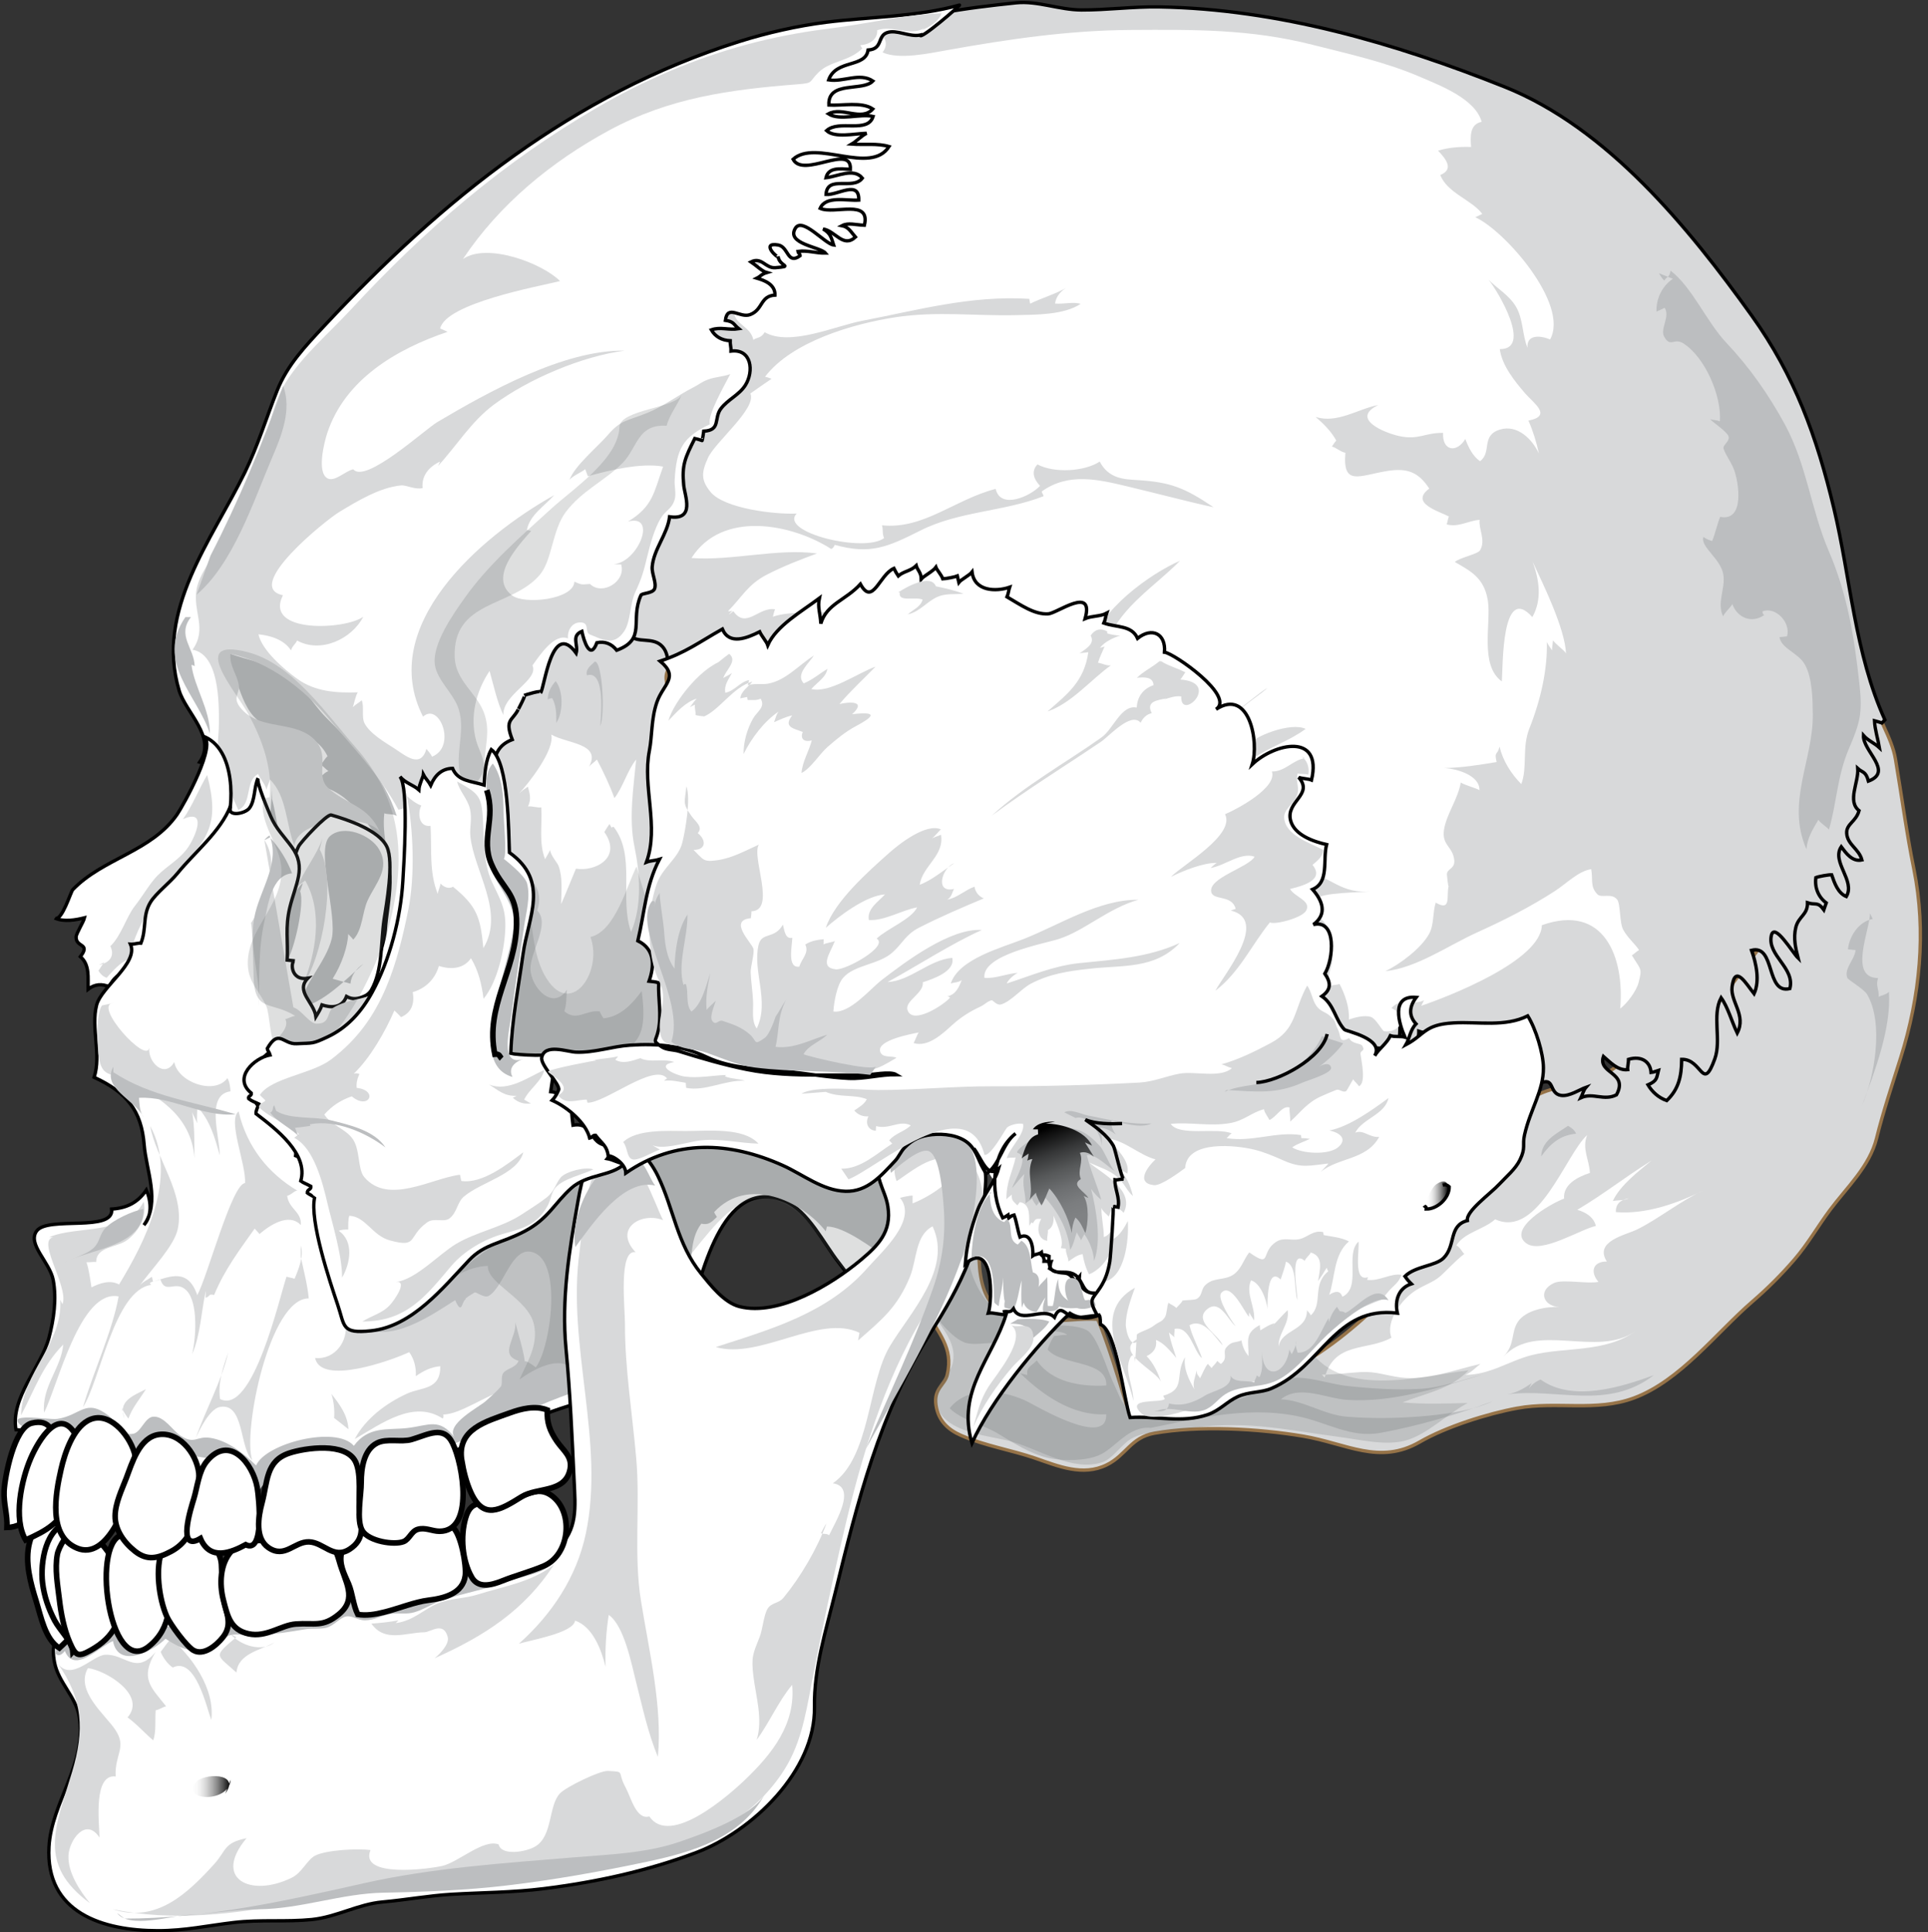 <?xml version="1.0" encoding="UTF-8"?><svg xmlns="http://www.w3.org/2000/svg" xmlns:xlink="http://www.w3.org/1999/xlink" height="503.5" preserveAspectRatio="xMidYMid meet" version="1.0" viewBox="6.2 -50.6 502.4 503.5" width="502.4" zoomAndPan="magnify"><rect x="6.2" y="-50.6" width="502.4" height="503.5" fill="#333333" stroke="none"/><defs><linearGradient gradientUnits="userSpaceOnUse" id="a" x1="27.958" x2="31.049" xlink:actuate="onLoad" xlink:show="other" xlink:type="simple" xmlns:xlink="http://www.w3.org/1999/xlink"><stop offset="0" stop-color="#fff"/><stop offset=".105" stop-color="#fafafa"/><stop offset=".228" stop-color="#ececec"/><stop offset=".362" stop-color="#d4d4d4"/><stop offset=".502" stop-color="#b2b2b2"/><stop offset=".647" stop-color="#888"/><stop offset=".798" stop-color="#535353"/><stop offset=".949" stop-color="#161616"/><stop offset="1"/></linearGradient><linearGradient gradientUnits="userSpaceOnUse" id="b" x1="128.19" x2="129.93" xlink:actuate="onLoad" xlink:show="other" xlink:type="simple" xmlns:xlink="http://www.w3.org/1999/xlink"><stop offset="0" stop-color="#fff"/><stop offset=".105" stop-color="#fafafa"/><stop offset=".228" stop-color="#ececec"/><stop offset=".362" stop-color="#d4d4d4"/><stop offset=".502" stop-color="#b2b2b2"/><stop offset=".647" stop-color="#888"/><stop offset=".798" stop-color="#535353"/><stop offset=".949" stop-color="#161616"/><stop offset="1"/></linearGradient><linearGradient gradientUnits="userSpaceOnUse" id="c" x1="99.747" x2="97.181" xlink:actuate="onLoad" xlink:show="other" xlink:type="simple" xmlns:xlink="http://www.w3.org/1999/xlink" y1="109.48" y2="102.3"><stop offset="0" stop-color="#808284"/><stop offset=".152" stop-color="#7b7d7f"/><stop offset=".333" stop-color="#6d6f71"/><stop offset=".527" stop-color="#565859"/><stop offset=".731" stop-color="#363738"/><stop offset=".941" stop-color="#0d0d0d"/><stop offset="1"/></linearGradient></defs><g><g id="change1_1"><path d="m135.54,124.994c-2.421.442-5.801,1.512-7.93,2.743-3.293,1.906-5.942.128-9.483-.468-3.643-.614-8.473-.878-12.079-.237-1.914.34-2.281,1.79-3.866,2.57-1.944.957-3.959.095-5.799-.54-1.948-.67-4.07-1.005-6.006-1.843-1.092-.473-1.863-1.206-2.055-2.441-.214-1.382.71-1.634.913-2.5 .523-2.239-.758-3.335-1.65-5.158-.622-1.272-.347-1.817.294-3.014 1.27-2.372 1.945-5.292 4.042-6.793 .196,2.726-.897,7.519 1.18,9.461 2.073,1.938 5.795.841 8.356,1 .929,2.253 1.635,4.683 2.337,6.966 4.059,1.059 9.785-1.104 13.384-2.906 2.979-1.492 5.913-4.028 8.163-6.353 1.724-1.782 2.272-4.342 4.314-5.919 1.354-1.044 2.789-2.029 3.762-3.465 .987-1.456 1.173-3.158 1.927-4.695 1.572-3.206 5.515-2.037 8.154-4.096 .793-.618 1.242-1.757 2.261-1.893 .753-.101 1.586.692 2.509.531 1.214-.211 1.412-.86 2.1-1.815 1.489-2.064 2.993-4.095 4.535-6.13 .709-.936 1.414-1.659 1.941-2.735 .35-.714.411-1.913.768-2.486 .701-1.127 2.129-1.843 2.878-3.001 .732-1.132 1.307-2.589 1.797-3.865 .665-1.733.095-3.394.506-5.172 .302-1.303 1.846-2.129 1.583-3.547 .303,1.633 1.545,3.281 1.852,5.082 .514,3.015.888,5.934 1.497,8.942 1.031,5.099.487,10.367-1.063,15.302-.7,2.231-1.414,4.341-1.962,6.554-.569,2.299-2.399,3.971-3.774,5.816-.999,1.342-1.804,2.77-2.896,4.036-1.082,1.255-2.197,2.363-3.406,3.407-2.959,2.556-5.879,6.448-9.635,7.841-3.087,1.143-6.276.242-9.449.821z" fill="#d8d9da" stroke="#967348" stroke-width=".273" transform="translate(-33.314 -84.799) scale(3.209)"/></g><g id="change2_1"><path d="m119.886,122.508c.793-2.959 3.522-2.145 5.415-3.236-.502-1.32.829-3.141 2.021-3.87 .73-.448 1.36-.635 1.873-1.062 .527-.44 1.27-1.296 2.025-1.872-.178-.13-.311-.522-.646-.687 .641-1.053 2.19-1.267 3.152-2.119 3.507,1.605 5.741-5.314 7.474-6.843-.456,1.102.175,2.02.219,3.076-1.03.333-2.193.954-2.098,2.087-1.138.418-4.688,2.497-3.042,3.644 1.23.857 4.375-1.162 5.624-1.425-.172-.725-.825-1.113-1.507-1.311 2.304-1.38 3.624-2.486 6.035-4.006-1.078.896-2.542,1.992-3.152,3.29 .4-.075.88-.027 1.305-.215-.671.095-1.092.469-1.055,1.119 2.444.202 5.104-.744 7.172-1.804-1.91.884-3.704,2.347-5.436,3.205-.929.46-3.54.954-2.469,2.611-1.174-.012-1.36.873-.682,1.652-.931.186-2.896-.24-3.614.092-1.36.629-.846,1.919.457,1.946-1.094-.047-2.739.254-3.37,1.181-.607.892-.21,1.818-1.191,2.864 2.63-2.916 7.62.14 10.73-2.087-2.499,1.791-5.676,1.258-8.438,1.952-1.823.458-3.375,1.603-5.38,1.601 .54-.23.785-.567 1.225-.891-2.052.461-4.392,1.393-6.511,1.099-1.251-.173-1.98-.496-3.184-.434-1.053.055-2.075.21-3.179.215" fill="#fff" transform="translate(-33.314 -84.799) scale(3.209)"/></g><g id="change3_1"><path d="m105.81,126.595c-1.931-.171-2.89,1.645-4.258,2.225-1.034.438-2.823.513-4.092.222-1.519-.348-2.719-1.153-4.137-1.998-1.227-.73-2.923-1.074-3.893-2.039 1.579-1.985 4.656-1.395 6.391-.504 .819.421 6.427,3.719 6.321.992-2.79.156-5.267-1.658-6.987-3.337 .191.066.391.096.582.149-.097-.669.298-.684.766-1.186 1.203,1.776 3.577,2.152 5.646,2.036 .085-2.093-3.589-1.557-4.767-2.918 .058-.239.372-.901.521-1.095 .304-.015.778-.137 1.072-.085-.558-.659-5.15-.287-5.427.875-.372-.534-2.056.118-3.002-.308-1.209-.544-2.503-2.327-3.104-3.411 2.401-1.679 2.023-5.332 3.337-7.315-.424,3.44.454,7.857 4.127,9.125 1.563.539 4.382-.093 5.693.664 .825.477 1.594,3.114 2.032,4.047 1.037,2.207.71,2.494 3.401,2.498 2.271.003 4.219-.465 6.368-.853 1.72-.311 3.118-1.585 4.752-1.821 1.314-.19 3.201.494 4.546.636 1.944.205 3.994.348 5.965.233 1.745-.102 3.432-.75 5.062-1.163-3.476,1.039-7.324,2.305-11.015,2.059-1.74-.117-3.893-1.27-5.392-.044 1.825.053 3.499,1.267 5.374,1.412 1.946.151 3.767.137 5.699-.005 1.843-.136 4.485-.446 6.157-1.266-2.82,1.083-6.163,2.035-9.12,2.578-2.471.453-4.36-.877-6.811-1.363-4.369-.866-8.686.347-12.942,1.186" fill="#bcbec0" transform="translate(-33.314 -84.799) scale(3.209)"/></g><g id="change3_2"><path d="m139.639,102.073c-.957.662-2.127,1.175-2.174,2.479 .74-1.019 1.512-1.718 2.831-1.842-.121-.295-.374-.481-.657-.637" fill="#bcbec0" transform="translate(-33.314 -84.799) scale(3.209)"/></g><g id="change3_3"><path d="m136.46,123.416c.251-.343.569-.591.954-.744 2.584,1.862 6.544.613 9.198-.355-3.78,2.892-7.829,1.018-11.9,1.559 .724-.12 1.397-.501 1.975-.914" fill="#bcbec0" transform="translate(-33.314 -84.799) scale(3.209)"/></g><g id="change3_4"><path d="m164.387,85.272c-1.155.217-1.91,1.419-2.014,2.47 .208.01.417.049.624.062-.104.825-.964,1.503-.674,2.253 .068.176 1.346.903 1.604,1.34 1.377,2.334.604,6.72-.413,9.04 1.025-2.737 2.391-6.294 2.188-9.249-.237.259-.636.279-.828.412 .03-.624-.265-.907-.053-1.526-2.448-.021-.634-3.975-.661-5.255" fill="#bcbec0" transform="translate(-33.314 -84.799) scale(3.209)"/></g><g id="change1_2"><path d="m56.302,97.976c-6.604,1.131-1.918-9.9-2.033-12.443-.127-2.816-1.968-5.279-2.292-7.99-.276-2.317.098-4.434-.642-6.772 1.911-.498 3.813-5.932 4.326-7.725 1.161.03 1.501-1.235 2.066-2.055 .896.446 1.036-.57 1.753-.448 .729.125 1.006.816 1.59,1.056 1.358.559 2.453.208 4.048.317 .366.819 1.531.596 1.866,1.538 .291.817-.52,1.379-.573,2.107-.051.697.337,1.279.376,1.97 .083,1.523-.409,2.889-.774,4.349-.709,2.839-.245,4.388.34,7.186 .517,2.476-.385,5.022-.864,7.434-.47,2.372.068,2.024.722,4.121 .34,1.089.341,1.203.272,2.48-.034.637.132,2.576-.269,3.046-.493.58-3.841.978-4.856,1.293-1.771.549-3.844,1.148-5.721,1.024-.263-.082-.268-.245-.016-.488" fill="#d8d9da" stroke="#967348" stroke-width=".273" transform="translate(-33.314 -84.799) scale(3.209)"/></g><g id="change2_2"><path d="m54.453,75.095c.19-.199.496-.404.729-.562 .139.558.299.973.007,1.611 .305-.061.772.125 1.078.069 .092,1.381-.215,2.9.312,4.21 .118-.25.3-.484.402-.757 .066.498.581,1.004.694,1.314 .343.94.22,2.048.204,3.092 .42-.953.798-1.931 1.204-2.881 1.54.259 3.782-.876 2.304-2.974 .093-.163.308-.508.419-.654-.026-.036.23.377.164.34 .028-.085.087-.119.178-.102 1.818,2.338.443,5.835 1.411,8.525 .928-2.145.708-4.827.279-6.901-.483-2.336-.082-4.813.135-7.091-.689.809-1.104,2.318-1.77,3.126-.352-1.002-.903-2.153-1.419-3.128-.151.17-.478.376-.646.589 1.059-1.914-1.788-1.873-3.061-2.62 .312,1.24-1.87,4.005-2.624,4.794z" fill="#fff" transform="translate(-33.314 -84.799) scale(3.209)"/></g><g id="change3_5"><path d="m60.961,96.754 .667-.205c2.886-.889 3.191-2.341 2.792-5.419-.768,1.043-1.731,2.086-3.103,2.213-.014-.012-.358-.567-.283-.557-1.146-.161-1.892.854-2.895-.017 .2-.601.145-1.12.216-1.754-1.165,1.764-2.928-.205-2.967-1.669-.037-1.396 1.646-3.681.548-4.756 .276-.756.212-1.565-.266-2.213-.756,1.799-1.134,4.556-1.584,6.502-.402,1.741-2.078,8.273.399,8.822 1.797.399 4.529-.355 6.476-.947z" fill="#bcbec0" transform="translate(-33.314 -84.799) scale(3.209)"/></g><g id="change3_6"><path d="m57.664,65.735c-.518.474-.872,1.079-.874,1.726 .112-.074.235-.11.37-.109 .328.605.333,1.32.329,1.997 .567-.853.583-2.577-.051-3.387" fill="#bcbec0" transform="translate(-33.314 -84.799) scale(3.209)"/></g><g id="change3_7"><path d="m60.616,64.373c-.413.403-.751.62-.649,1.122 1.593-.511 1.104,3.707 1.091,4.136 .406-.985.168-5.259-.442-5.258" fill="#bcbec0" transform="translate(-33.314 -84.799) scale(3.209)"/></g><g id="change4_1"><path d="m64.249,65.054v.681" fill="#cdb35c" transform="translate(-33.314 -84.799) scale(3.209)"/></g><g id="change1_3"><path d="m62.997,61.533c-.771-2.228 1.983-6.532 2.573-7.988 .89-2.195.734-4.554 1.693-6.629 .936-2.027 2.721-3.891 2.792-6.114 .051-1.604-1.188-2.976-1.158-4.508 .027-1.363 1.243-3.488 2.078-4.543 1.57-1.987 3.583-3.272 3.621-6.421 .015-1.215-.638-2.695-.186-3.865 .323-.837.985-.874 1.382-1.563 .523-.907.208-1.838.599-2.7 1.816-4.013 8.539-4.787 12.271-5.479 2.044-.378 4.101-.623 6.167-.837 1.728-.178 3.506.574 5.299.581 2.107.008 4.205-.285 6.313-.249 9.636.163 19.155,2.939 28.046,6.489 8.364,3.338 14.95,11.427 20.074,18.582 3.509,4.902 5.28,9.836 6.661,15.609 1.369,5.725 1.697,11.789 4.152,17.21-.081.083-.161.167-.239.252-.193-.07-.404-.121-.607-.178 .031.715.287,1.502.402,2.187-.433-.399-.918-.568-1.296-.994-.063,1.261 2.468,2.932.401,3.706-.21-.813-.476-.672-.864-1.026 .077,1.136-.87,2.649.103,3.425-.236.888-1.036,1.076-1.003,1.818 .041.94.994,1.268 1.236,2.185-.787.172-1.295-.563-1.679-1.071-.815,1.229 1.174,2.76.414,4.04-.682-.278-.959-1.088-1.192-1.764-.228-.014-1.055.132-1.282.226-.111.807.194,1.575.846,2.058-.058.181-.141.364-.201.553-.513-.692-.664-.351-1.326-.567 .024.994-.727,1.095-.948,2.004-.213.873-.013,1.695.186,2.485-.445-.423-1.939-2.979-2.177-1.803-.324,1.608 1.944,2.604 1.509,4.283-1.986.489-1.145-3.608-3.115-3.109 .384,1.054.688,2.484.209,3.529-.658-.829-1.556-2.427-1.787-.561-.15,1.209 1.175,2.299.419,3.752-.441-.914-.757-2.104-1.311-2.87-.756,1.452.047,3.426-.512,4.971-.993,2.746-1.023-.011-2.689.034-.01,1.437-.276,2.461-1.215,3.349-.653-.235-1.167-.684-1.521-1.277 .772-.336.694-.565.851-1.177-.203.062-.387.156-.601.173-.065-.914-.814-1.369-1.829-1.068 .006.253-.096.589-.068.839-.816.086-1.435-.621-1.97-1.077-.489,1.417 2.074,1.268 1.057,3.121-1.017.517-1.907-.206-2.883.233 .118-.236.193-.593.408-.845-.491.172-1.351.759-2.026.657-1.039-.159-.454-1.604-1.783-.941-.217-3.015.584-4.692-2.935-4.73-2.063-.023-4.842,1.117-6.829.462 .015.739-.397,1.202-1.14,1.316 .124-.941.811-2.231-.029-2.961-.633.702-.124,2.168-.652,2.711-.847.868-2.279-.456-2.577,1.163-.383-.368-.733-.738-.895-1.306-.044-.154-1.533.082-1.697.113 .474-1.097-.859-1.604-1.285-2.569-.899-2.037-.391-4.913-.881-7.127-.541-2.438-1.981-4.466-2.626-6.802-.31-1.125.453-2.951-.001-3.689-.537-.872-.716-.092-1.242-.443-.667-.447-.613-.287-1.135-.864-.71-.785-.935-2.105-1.76-2.916-.182-.179-.916-.263-1.203-.484-.357-.274-.662-.875-1.074-1.202-.539-.428-1.393-.461-1.781-1.067-.234-.366.178-1.025-.029-1.373-.59-.988-1.215-1.104-2.371-1.522-5.5-1.99-11.592-3.982-17.4-4.591-2.959-.31-4.712.341-7.469,1.293-3.153,1.089-5.652,2.291-8.992,3.065-1.27.294-3.299,1.765-4.381.573-.544-.6-.057-1.952-.942-2.684-.738-.61-1.812-.167-2.447-.715-.249-.213-.417-.477-.521-.778z" fill="#d8d9da" stroke="#000" stroke-width=".273" transform="translate(-33.314 -84.799) scale(3.209)"/></g><g id="change2_3"><path d="m127.719,92.326c2.237-.76 9.736-3.67 9.797-6.545 5.042-1.796 6.726,2.577 6.364,6.77 .539-.396 1.309-1.412 1.485-2.091 .313-1.21.21-1.008-.539-2.232 .187-.106.374-.321.585-.43-.388-.57-.917-.972-1.289-1.653-.31-.569-.206-2.102-.495-2.451-.471-.57-1.268-.074-1.61-.434-.591-.621-.338-1.148-.492-2.029-1.039.15-2.025,1.18-2.946,1.775-2.006,1.296-4.137,2.375-6.313,3.358-2.326,1.05-4.912,2.885-7.454,3.151 1.179-.562 2.933-1.877 3.563-3.054 .393-.734.265-1.685.523-2.514 1.309.764.842-.588 1.051-1.338-.038.138-.143-.941-.143-.948-.001-.478.657-.44.6-1.137-.095-1.148-1.055-1.208-.827-2.542 .214-1.253 1.122-2.441 1.355-3.79 .295.213 1.19.434 1.514.621 .047-1.185-1.818-1.738-2.867-1.793 1.417-.022 2.863-.252 4.264-.488-.216-.918.067-.497.234-1.253 .292,1.189.925,2.179 1.77,3.044 .522-1.412.029-2.954.665-4.545 .958-2.401 1.467-4.881 1.408-7.007 .096.258.355.563.42.7-.001-.256.06-.568.08-.821 .265.364.833.73 1.059,1.054-.116-2.073-1.809-5.497-2.705-7.426 .53,1.47.775,3.061-.03,4.485-2.519-2.82-2.384,4.042-2.479,5.222-1.835-1.309-.847-4.765-1.136-6.569-.297-1.854-1.417-2.398-2.68-3.129 .392-.356 1.869-.634 2.049-.948 .488-.849-.135-1.706-.032-2.471-.902.054-1.72.633-2.679.367 .066-.178.093-.43.179-.641-.785-.422-3.211-1.075-1.593-2.265-.863-1.331-1.787-1.697-3.418-1.43-2.28.374-3.626,1.26-3.394-1.482-.373-.053-.788-.444-1.095-.5 .112-.157.195-.317.356-.488-.416-.758-1.031-1.358-1.679-1.923 1.749.578 3.485-.675 5.096-.965-2.323,1.119.509,2.26 1.669,2.518 1.599.355 2.103-.278 3.587-.253-.078,1.464 1.098,1.664 1.806.494 .254.68.587,1.377 1.19,1.805 .991-.714.051-2.08 1.613-2.566 1.443-.45 2.66.823 3.173,1.946-.192-.915-.478-1.828-.852-2.677 1.983-.386.416-1.417-.262-2.204-.885-1.028-1.878-2.265-2.065-3.599 2.645.023-.09-4.617-.911-5.64 .655.683 1.651,1.239 2.215,2.173 .607,1.005.515,2.308.95,3.364-.1-1.09 1.015-1.025 1.831-.685 1.59-2.845-3.7-8.86-6.077-9.922 .202-.077.373-.185.571-.273-.872-1.151-2.814-1.669-3.414-3.155 1.132-.455.481-1.285-.176-1.976 .855-.267 1.8-.329 2.681-.301-.061-.84-.122-1.844.857-2.042-.501-1.859-3.361-2.941-4.909-3.612-2.852-1.236-5.866-1.895-8.844-2.649-5.048-1.279-9.6-1.227-14.734-1.199-5.018.026-9.945.748-14.881,1.632-1.418.253-3.948.812-5.279.188 .278-.357.353-.761.143-1.161-.666.961-2.237,1.022-3.182,1.764-1.137.893-2.596,2.063-2.687,3.36-.109,1.549.757,2.208-.792,3.185-.547.346-1.747,1.102-1.664,1.891 .093.882 1.183.821 1.311,1.781 .283,2.124-2.479,5.163-3.426,6.897-.443.81-1.906,2.368-1.776,3.395s1.353,1.131 1.582,2.235c.273-.22.613-.104.919-.624 2.038,1.183 5.736-.508 7.887-.92 4.566-.875 8.838-2.083 13.599-1.789l.068.394c.963-.479 2.14-.795 3.074-1.374-.568.304-.976.791-1.051,1.361 .745.061 1.5-.163 2.078.03-1.366.896-3.566.873-5.248.912-3.341.078-6.417-.342-9.785.171-3.441.525-8.422,1.976-10.593,4.83 .197.041.356.106.531.166-.583.388-1.137.788-1.722,1.192 .545,1.205-2.86,3.935-3.444,5.232-.53,1.174-.589,1.786.207,2.764 1.11,1.362 5.282,1.84 6.998,1.755-1.467,1.522 5.497,3.213 7.097,1.992-.168-.349-.059-.714-.175-1.038 3.37.354 5.916-2.1 9.235-2.957 .386,1.693 2.796.615 3.604-.246-.554-.585-.716-1.204-.212-1.741 1.364.726 3.831.584 5.055-.232 .735,1.393 1.95,1.436 3.049,1.503 2.715.165 3.854.628 6.201,2.208-1.999-.431-4.692-1.144-6.996-1.692-2.385-.568-4.779-1.145-6.955.404 .021.218.12.19.139.39-3.197,1.255-6.854,1.21-9.973,2.777-2.695,1.354-4.074,1.982-6.989,1.173-.042.152-.132.265-.271.339-3.195-2.045-8.863-3.184-11.352.729 3.305.244 6.942-.802 10.192-.368-1.251.462-2.738,1.029-4.063,1.714-1.559.806-1.981,1.775-3.157,2.964 .145.049.566-.053.387-.035-.038.012-.318.278-.323.324 .03-.013.355-.268.365-.278 1.046,1.495 2.068-.397 3.386-.152-.1.219-.117.403-.18.6 1.363-.482 3.686-.286 5.24-.425 2.975-.269 6.06-.114 9.023.221 2.333.264 4.587.392 6.885.977 1.472.374 3.445,1.542 4.894,1.498 .285-2.668 4.637-5.799 7.018-6.813-2.026,2.056-4.653,3.633-5.82,6.355 1.48-.182 4.893,2.282 6.164,3.263 1.191.921 1.045,2.438 1.93,3.144 1.141.91 3.567-1.725 4.843-2.449-1.099.995-3.063,1.966-3.451,3.501 .034-.092.101-.134.199-.127 .091.841.621,1.426 1.35,1.54 .747-1.052 3.853-2.146 4.987-1.577-1.283.95-2.843,1.454-4.175,2.331 1.949,1.819 2.203,2.696 2.417,5.172 .082.958.512,2.207 1.375,2.73 1.119.678 4.827.306 6.075-.017-1.855.124-4.419.054-5.825,1.323 2.24.424 2.973,1.94 5.57,1.63-.907.143-4.057.056-4.683.674-1.225,1.209.476,1.164.927,2.105 .223.463.505,2.191.5,2.68-.01.708-.482,1.373-.254,2.241 .178-.075.601-.065.828-.164 .432.84.813,1.883.762,2.895 .472-.174 1.278-.387 1.793-.208 .405.139.92,1.133 1.063,1.156 1.227.193 2.125-1.167.589-1.882 .897-.938 1.662-.149 2.651-.631" fill="#fff" transform="translate(-33.314 -84.799) scale(3.209)"/></g><g id="change3_8"><path d="m148.154,33.294c-.881.605-1.366,1.621-1.327,2.667 .119-.071.478-.197.657-.315 .473.717-.386,1.718-.039,2.342 .524.942.793.063 1.562.552 1.76,1.119 3.125,4.286 2.966,6.333-.275-.119-.561-.103-.794-.179 .327.334 1.34.997 1.487,1.367 .169.426-.498.724-.391,1.035 .188.546.602,1.068.829,1.65 .4,1.023.925,4.285-1.107,3.877-.25.605-.388,1.324-.653,1.964-.268-.09-.425-.123-.708-.333-.272.817 1.42,1.761 1.621,3.074 .174,1.147-.556,2.297-.02,3.377 .13-.332.585-.693.748-.998 .392,1.104 1.565,1.607 2.585.895-.099-.073-.144-.172-.134-.298 1.018-.425 2.314.864 1.993,2.023-.206.026-.411.049-.617.063 .16.959 1.529,1.264 2.069,2.237 .604,1.087.624,2.822.637,4.042 .042,3.701-2.188,7.135-.517,10.939 .08-.919.485-1.563.972-2.391 .168.293.709.594.856.804 .64-2.197.662-4.33 1.629-6.586 .921-2.148 1.105-2.921.846-5.253-.426-3.841-.954-7.204-2.498-10.808-1.449-3.384-1.766-6.962-3.565-10.274-1.295-2.382-2.863-4.623-4.729-6.594-1.622-1.714-2.779-4.52-4.546-5.874-.083.604-.323.448-.5.81-.201-.181-.293-.368-.447-.601" fill="#bcbec0" transform="translate(-33.314 -84.799) scale(3.209)"/></g><g id="change2_4"><path d="m87.04,13.502c-.104.505 3.357-2.485 3.184-2.435-3.356.954-7.341.956-10.814,1.395-2.343.295-4.818.858-7.083,1.572-13.494,4.256-24.058,12.788-33.67,23.069-1.557,1.666-3.018,3.197-3.842,5.273-.875,2.203-1.565,4.477-2.618,6.635-2.678,5.49-7.277,11.193-5.339,17.709 .535,1.799 3.067,3.803 1.673,5.813 1.502.393 1.018,1.875 1.329,2.972 .58,2.053 1.442,1.534 2.89,2.276 1.587.813 2.177,2.067 3.667,3.026-.892-.574 2.192-2.226 2.479-2.298 1.042-.261 2.9-.25 3.81.418 2.09,1.535 1.019,5.098.896,7.242-.089,1.564-1.927,5.641-.918,6.788 2.699-1.345 2.914-5.784 3.178-8.389 .208-2.052-.271-4.145.113-6.192 .176-.937.375-1.965 1.182-2.577 .478-.362 3.388-.45 3.199-.132 .518-.87 1.303-1.007 1.765.016 .68-1.717-.501-4.104 1.79-4.972-.645-1.666.012-1.502.482-2.445-.021.042.67-1.249.494-1.146 .011-.006 1.588-.529 1.32-.195 .332-.413.9-5.973 2.896-3.235 .184-.689-.431-1.399.46-1.769 .166.78.677,2.407 1.219.923 .641-.137 1.201.087 1.613.613 2.454-.914 1.049-2.421 1.965-4.467 .084-.188.968-.138 1.111-.533 .173-.478-.243-1.21-.197-1.777 .116-1.431 1.247-2.655 1.413-4.063 2.1.309 1.23-1.709 1.146-2.565-.159-1.636.098-2.187.902-3.793 .204.04.401.106.592.172 .017.006.13-.706.136-.765 1.4-.071.804-1.045 1.386-1.823 .561-.749 1.486-1.11 1.99-1.907 .71-1.122.519-2.975-1.163-2.771 .015-.256-.084-.583-.068-.84-.663-.028-1.208-.322-1.532-.883 .756-.271 1.379.043 2.229-.092-.456-.368-.361-.567-1.088-.681 .176-1.343 1.181-.149 2.014-.467 1.054-.402.798-1.509 2.014-1.583 .023-.856-.819-1.183-1.468-1.374 .293-.144.356-.322.799-.454-.381-.104-.908-.625-1.277-.868 .891-.434 1.159.541 1.986.47 1.536-.132.301-.08.209-.924 .025.234-1.481-1.167.006-.919 .854.143.733,1.639 1.783.873 .002-.177-.145-.177-.172-.352 .79-.107 1.454.155 2.231.137-.419-.508-3.214-.739-2.445-2.015 .572-.947 2.401,1.276 3.109,1.357-.186-.563-.225-.944-.855-1.299 1,.154 1.625,1.576 2.627.657-.365-.421-.559-.82-1.088-.926 .509-.268 1.112-.058 1.814-.034 .523-2.178-2.44-.853-3.592-1.374 .459-1.049 2.123-.604 3.137-.669 .04-1.655-1.697-.388-2.659-.456 .095-1.61 2.19-.314 2.948-1.327-.686-.869-2.04-.124-2.95-.035 .199-.856 1.124-.732 1.979-.68 .111-2.156-3.817.761-4.652-.818 1.84-1.671 6.284,1.324 7.791-1.032-.923-.283-2.047-.123-3.035-.199 .392-.228.784-.666 1.212-.879-.986.029-2.597.402-3.25-.216 1.012-.914 3.347.26 3.779-1.151-1.024-.246-2.719.375-3.625-.21 1.1-.62 2.684.646 3.6-.398-.898-.604-2.461-.251-3.566-.317-.092-2.011 2.758-1.072 3.574-1.953-1.084-.713-2.387.108-3.591-.091 .599-1.687 2.996-.962 3.201-2.424 1.225-.083.732-1.128 1.539-1.412 .777-.279 1.817.378 2.696.195z" fill="#fff" stroke="#000" stroke-width=".273" transform="translate(-33.314 -84.799) scale(3.209)"/></g><g id="change3_9"><path d="m33.541,69.349c1.77,1.079 4.221.365 5.37,2.713-.225.186-.375.53-.568.688 .236.121.469.416.634.511-.473.212-.774.687-1.143,1.078 3.284.73 3.77,2.919 5.839,5.034-.149-.845-.253-1.78-.153-2.677 .289.111.683.023 1.011.213-1.126-3.447-3.316-5.55-5.762-8.014-1.156-1.165-1.922-2.772-3.444-3.644-1.605-.919-3.505-1.048-5.17-1.868 1.557,1.642 1.486,4.808 3.386,5.966z" fill="#bcbec0" transform="translate(-33.314 -84.799) scale(3.209)"/></g><g id="change3_10"><path d="m34.404,74.616c0,1.274-.658,4.637.936,4.921-.482-1.286-.588-2.692-.936-4.013" fill="#bcbec0" transform="translate(-33.314 -84.799) scale(3.209)"/></g><g id="change3_11"><path d="m27.365,60.767c-2.498,3.654 1.013,6.376 1.991,9.465 .025-1.948-1.269-3.792-1.492-5.58 .1.003.185.04.256.111-.008-1.454-1.477-2.5-.301-3.997" fill="#bcbec0" transform="translate(-33.314 -84.799) scale(3.209)"/></g><g id="change1_4"><path d="m81.591,12.695c2.351-.37 4.802-.893 7.177-.955-.236.672-.985,1.122-1.635,1.376 .053-.029.175-.12.223-.166-1.185.679-2.563-.284-3.813.163 .06.75-.676,1.18-1.37,1.215 .044.101.109.159.155.273-1.079,1.059-2.594.995-3.542,1.926-.84.825-.363.868-1.73.975-5.495.434-10.384,1.087-15.291,3.745-4.672,2.531-8.896,5.997-11.86,10.444 1.941-1.353 6.44.33 7.885,1.791-1.74.428-9.287,1.797-9.736,3.854 .19.065.414.18.601.267-4.188,1.414-8.336,3.881-9.772,8.229-.226.685-.858,3.129-.005,3.648 .593.361 1.436-.565 2.121-.719 .981,1.212 5.8-3.225 6.835-3.838 4.117-2.438 10.305-5.88 15.194-5.792-3.48.46-7.802,2.301-10.613,4.384-1.838,1.363-3.004,3.319-4.531,4.973 .014-.037.125-.251.163-.353-.892.413-1.52,1.145-1.418,2.152-.635.151-1.299-.257-1.754-.215-1.722.159-3.587,1.295-5.027,2.166-1.054.637-7.848,6.085-4.559,6.75-1.58,3.148 5.096,2.807 6.526,1.745-.948,1.834-3.471,2.993-5.378,1.934-.13.295-.391.439-.494.8-.556-.86-1.63-1.2-2.645-1.305 .297,1.319 2.08,2.839 3.143,3.609 1.462,1.06 3.195,1.159 4.92,1.104-.198.321-.329,1.076-.406,1.212 .199-.209.513-.37.73-.567 .219.515-.031,1.362.229,1.867 .431.836 1.666,1.553 2.435,2.048 .883.569 2.122,1.667 2.593.025 .055.111.364.4.449.641 2.03-.803.611-4.46-.726-3.253-3.739-7.332 4.578-14.59 10.651-17.985-.761.866-1.995,1.606-2.218,2.832 .119.011.235.035.348.073-1.063,1.207-3.496,3.801-1.534,5.249 1.004.741 4.971.334 5.045-1.129 .712.326.626.208 1.267.188 .997.979 2.948-.212 2.527-1.589-.178,0-.41-.005-.592-.022 1.958-.143 3.581-4.105 1.148-3.458 2.049-1.23 2.103-2.398 2.853-4.462-1.795-.336-4.479.321-6.113.785-.047-.161-.173-.435-.211-.575-.33.271-.965.502-1.274.863 .403-1.134 2.29-2.686 3.097-3.625 1.074-1.252 1.518-1.13 3.167-1.789 1.375-.549 2.527-1.451 3.815-2.105 .479-.243.583-.401 1.175-.625 .541-.205 1.243-.235 1.798-.438-.405.794-1.899,3.365-1.65,4.07-2.235,1.053-2.721,2.035-2.867,4.536-.028.476.141,1.137-.001,1.588-.25.801-.7.799-1.146,1.54-.488.813-.853,2.124-1.073,3.054-.293,1.237-.484,1.868-.965,2.889-.46.977-.377,2.396-.904,3.189-.87,1.312-1.857.634-2.79.277-.474-.181.039-1.026-.836-.98-.697.037-1.004.735-.948,1.3-1.098-.455-2.279,1.355-2.883,2.19 .55,1.198-2.434,2.337-2.361,4.03-.495-1.009-.796-2.419-1.123-3.581-1.096,1.641-1.619,3.725-1.096,5.63 .308,1.123 1.091,1.949.239,3.174-.783,1.126-1.629.859-2.946,1.129-1.308.269-2.368,1.105-3.599,1.334-1.503-2.806-3.706-5.057-5.71-7.453-1.991-2.379-4.836-4.57-7.929-5.203-.092.952.502,1.611.668,2.473 .158.817-.732,1.102.439,2.219 1.459,1.392 3.903.833 5.448,2.034 1.749,1.36.243,3.071 1.357,4.136 1.428,1.364 3.301,1.426 4.228,3.621-1.057-1.584-6.678-1.114-6.952,1.092-.675-1.697-.6-4.042-1.986-5.382-.052.278-.223.557-.278.848-.098-.481-.512-.866-.676-1.288-1.11.6-.451,2.41-1.612,2.919-.515-1.119-1.204-2.794-1.521-4.04-.29-1.138-.058-1.737-.051-2.992 .008-1.686.019-5.596-2.142-5.975 1.222-1.72.003-3.082.326-4.905 .217-1.225 1.31-2.602 1.942-3.657 1.44-2.402 2.39-4.902 3.335-7.537 .689-1.921.881-3.862 1.976-5.62 1.343-2.159 3.509-3.987 5.238-5.858 5.978-6.47 12.367-11.984 20.042-16.448 3.81-2.216 7.887-3.971 12.146-5.116 2.127-.571 4.294-.993 6.479-1.265 .701-.088 1.424-.197 2.159-.313z" fill="#d8d9da" transform="translate(-33.314 -84.799) scale(3.209)"/></g><g id="change3_12"><path d="m29.408,55.771c2.314-4.475 4.225-9.127 5.903-13.787 .712,1.952-.129,4.037-.903,5.841-1.522,3.55-3.134,8.571-6.136,11.125" fill="#bcbec0" transform="translate(-33.314 -84.799) scale(3.209)"/></g><g id="change2_5"><path d="m43.502,85.325c-.272,1.806-.1,4.117-1.044,5.742-.505.869-5.45,3.926-5.955,3.062-.616-1.056-.578-3.251-.867-4.521-.438-1.925-.605-3.963-.087-5.889 .358-1.331.428-3.151 1.006-4.329 .186-.377 2.308-2.655 2.655-2.556 1.316.376 3.876,1.226 4.517,2.573 .597,1.253-.039,4.689-.225,5.918z" fill="#fff" stroke="#000" stroke-width=".273" transform="translate(-33.314 -84.799) scale(3.209)"/></g><g id="change3_13"><path d="m36.684,83.037c.392.921-.481,4.82-1.084,5.658-.151-1.806-.18-5.052 1.311-6.339" fill="#bcbec0" transform="translate(-33.314 -84.799) scale(3.209)"/></g><g id="change3_14"><path d="m39.324,90.13c.752-1.181 1.233-2.647 1.265-3.638 .078.104.301.303.41.458 .774-.805.718-2.207 1.167-3.177 .664-1.434 1.861-2.567.923-4.166-.679-1.159-2.867-2.046-3.986-1.053-1.185,1.053.627,6.425.141,8.355s-2.348,3.671-2.562,5.547c1.819-.274 3.772-2.322 5.137-3.529-.56.353-.991.931-1.048,1.602" fill="#bcbec0" transform="translate(-33.314 -84.799) scale(3.209)"/></g><g id="change1_5"><path d="m38.5,78.724c-.463,1.391-1.523,2.61-2.064,4.013 .199-.328.46-.399.658-.59 1.461,2.537.888,5.918-.211,8.541 1.605-2.264 2.785-8.604 1.391-11.057" fill="#d8d9da" transform="translate(-33.314 -84.799) scale(3.209)"/></g><g id="change2_6"><path d="m16.785,85.212c.734.314 1.656.152 2.389-.032-.088.36-.672,1.265-.68,1.555-.023.884 1.205.483.346,1.6 .773.665.608,1.695.625,2.646 .545-.429 1.143-.461 1.743-.188 .451-1.36 2.319-1.582 3.366-2.181-1.251-4.399 4.749-6.877 6.044-10.487 .718-2.002.884-6.723-1.854-7.708 1.325.477-1.593,5.687-2.079,6.385-2.097,3.014-5.996,3.54-8.456,6.087-.184.189-.875,2.566-1.444,2.323z" fill="#fff" stroke="#000" stroke-width=".273" transform="translate(-33.314 -84.799) scale(3.209)"/></g><g id="change1_6"><path d="m20.338,89.011c.955-.187 1.294-.792.936-1.527 .868-.814 1.317-2.404 1.965-3.229 .701-.893 1.255-1.892 1.868-2.509 .803-.811 1.838-1.328 2.502-2.321 .577-.863 1.556-3.15-.441-2.249 .739-1.026 1.339-2.548 1.968-3.59 1.071,4.089.006,5.228-2.501,7.933-1.65,1.781-3.428,4.628-3.837,7-.763.308-1.281.936-1.828,1.537-.322-.132-.489-.298-.666-.58 .165-.216.309-.498.489-.691" fill="#d8d9da" transform="translate(-33.314 -84.799) scale(3.209)"/></g><g id="change2_7"><path d="m86.395,111.75c1.689-2.842.224-5.96.26-9.241-.793.487-1.406.259-2.258.398-.209.033-.498-.336-.903-.261-.27.05-.203.477-.409.532-1.524.405-3.215.859-4.804.607-1.756-.279-2.136-1.411-3.481-2.202-2.089-1.232-5.132-.354-7.425-.024-2.473.355-3.044,1.33-4.696,2.749-.813.698-1.853.444-2.57.897-1.022.645-1.789,2.231-2.726,3.067-1.036.925-2.048,1.456-3.343,2.045-2.924,1.33-5.894,2.582-8.181,4.92-.961.983-1.717,2.278-3.179,2.271-3.011-.018-2.794-4.859-3.398-6.837-.449-1.474-1.455-5.65-2.962-6.176 .352-2.382-2.879-2.807-3.496-4.899-.839-2.845 3.52-6.04 4.403-2.378 .333,1.378-1.148,2.227-1.282,3.377 1.073.348 1.59.266 2.413-.409 .483-.396.606-1.175.982-1.647 .792-.996 1.864-1.466 2.832-2.224 1.648-1.29 5.048-2.805 3.528-5.16 .13-.134.326-.391.411-.478 .036-.037-2.56.11-2.828.193-.911.284-1.805,1.271-2.832.698-.395,1.01-1.325.899-1.993.686-.103.329-.313.66-.491.951-.159-1.184-1.695-2.055-.652-3.123-1.454.262-1.42-1.449-1.058-1.408-.21-.023-.414-.046-.624-.062 .08-1.574-.167-2.658.206-4.234 .464-1.96 1.396-3.283.165-4.957-.634-.863-1.291-1.495-1.711-2.486-.176-.417-1.183-2.764-1.023-3.098-.345.722-.219,1.817-.713,2.449-.362.462-1.886.746-1.524-.185-.813,2.085-2.912,3.75-4.299,5.455-.644.792-1.765,1.637-2.202,2.361-.666,1.103-.3,2.148-.777,3.326-.25-.026-.598.102-.847.081 .673,1.539-2.373,3.453-2.752,4.949-.473,1.863.405,4.012-.199,5.858 2.652,1.223 3.848,2.718 4.064,5.494 .159,2.031 1.326,4.652-.022,6.504 .682-.782.589-1.911.199-2.848-.661.981-1.538,1.47-2.817,1.549 .227,1.899-5.155.563-6.076,1.761-.824,1.072 1.057,2.535 1.332,4.013 .283,1.519.047,3.198-.348,4.676-.629,2.36-3.137,4.868-2.678,7.47 1.16.01 2.127.739 3.15,1.181 1.513.653 2.871.845 4.491,1.113 2.712.448 5.532,1.416 8.269,1.612 5.756.414 12.497.315 17.884-1.539 3.852-1.325 7.255-3.112 11.127-4.319 4.438-1.384 8.213-2.249 9.712-7.089 .947-3.059 2.601-11.683 7.782-9.542 1.912.791 3.183,3.472 4.401,5.013 .64.809 1.462,2.103 2.358,2.64 1.036.621 2.336.259 3.364.939-1.935-1.376-.681-3.45.246-5.009z" fill="#fff" stroke="#000" stroke-width=".273" transform="translate(-33.314 -84.799) scale(3.209)"/></g><g id="change1_7"><path d="m16.98,111.119c-2.113-.266.994,3.972.405,5.433 .025.047-.21-.39-.183-.366 .24,3.551-3.094,5.914-3.183,9.395 1.129-2.124 1.725-4.017 3.432-5.754-.193,1.982-1.75,3.385-1.56,5.533 1.109-2.157 2.919-10.057 6.055-9.438-.499,2.822-2.065,6.126-2.894,8.994 1.367-2.064 2.558-9.567 5.553-9.93-.081-.029-.117-.088-.105-.177 .252-.132.593-.149.842-.262 .396,1.259 1.212.011 2.099.876 1.008.983.772,3.989.471,5.201 .69-1.601.74-3.463 1.107-5.135 .019.179-.018.367-.016.548 .444-.144.186-.34.698-.233 .842-2.043 2.049-3.632 3.292-5.387 .095.117.286.293.391.441 .825-.711 2.388-1.758 3.36-.726 .079-1.101-.964-1.286-1.112-2.373 .439-.143.604-.448.833-.42-2.312-1.379-4.089-3.494-4.777-6.44-.925.739.639,4.326.521,5.823-1.068.07-3.052,7.608-3.876,9.097-.757-2.201-2.175-1.526-3.593-1.099l-.09-.394c-.348.252-.792.419-1.051.801 1.044-1.466 2.853-3.283 3.15-4.677 .613-2.872-1.811-5.799-2.236-8.359 2.282,4.187-.471,9.473-2.532,12.865-.718-.408-1.594-.1-2.237.233-.122-.693-.193-1.417-.408-2.042 .253.021.56-.045.79-.018-.002-1.283 1.686-1.15 2.531-1.794 .912-.696 1.627-1.875 1.317-3.098-1.417,2.787-5.44,1.896-7.673,2.883" fill="#d8d9da" transform="translate(-33.314 -84.799) scale(3.209)"/></g><g id="change1_8"><path d="m36.733,112.708c.24,1.095.554,2.296.652,3.376-3.19-.03-5.385,10.864-4.587,13.139-1.053-.98-.632-4.747-2.662-4.316-.82.174-1.678,1.943-1.934,2.545 .8-2.331 2.087-4.572 2.644-6.967-.433,1.203-.852,2.487-.663,3.769 2.671,1.366 4.843-8.337 5.398-9.935 .209.069.447.092.652.171 .327-.775.771-1.858.5-2.691" fill="#d8d9da" transform="translate(-33.314 -84.799) scale(3.209)"/></g><g id="change1_9"><path d="m57.491,122.248c.958.147.654-12.355.545-13.597-3.281,1.273-5.992,4.657-9.031,6.604-2.121,1.358-6.063,4.311-8.655,2.76 .305,1.49-.846,3.082-2.452,2.905 .486,2.258 6.168.213 7.645-.47 .411.563.578,1.277.534,1.947 .63-.431 1.252-.751 1.992-.805 .005,1.948-1.485,1.67-2.713,2.229-1.64.748-3.358,2.004-4.233,3.682 2.227-1.292 4.783-3.202 7.146-1.66 .054-.106.065-.215.033-.327 1.392-.031 3.365-1.505 4.833-1.909 1.237-.341 2.114-.474 3.318-.262-.007-.155 0-.41.016-.569 .659.39 1.571-.134 1.868-.305-.401.024-.555-.178-.846-.223z" fill="#d8d9da" transform="translate(-33.314 -84.799) scale(3.209)"/></g><g id="change1_10"><path d="m24.438,95.714c-.152,1.169 1.249,2.563 2.027,1.175 .29,1.66 3.294,2.709 4.313,1.311 .184.291.239.771.249,1.072-2.067.271-.832,3.769-.874,5.193-.366-1.362-.803-2.903-1.833-3.938 .043.44-.06.912.022,1.344-.132-.301-.313-.612-.425-.912 .212,1.191.176,2.486.191,3.749-.265-3.532-3.075-5.166-5.913-6.492-.937-.438-1.576-.17-1.834-1.605-.155-.858-.288-3.595.234-4.314 .083-.024.975-.196.897-.19-1.652.14 2.759,5.047 2.946,3.607z" fill="#d8d9da" transform="translate(-33.314 -84.799) scale(3.209)"/></g><g id="change1_11"><path d="m33.782,78.878c1.324,1.952.032,5.064-1.101,6.754 .123-.183.22,4.037.227,4.335 .072,2.938 1.41,1.952 3.37,3.173-.294.05-.492.189-.794.272 .327.648-.477,1.356-.768,1.73 1.473.397 3.176.305 4.531-.465 1.391-.79 3.142-2.047 3.899-3.508-1.184.676-2.619.596-3.797,1.328-.509.317-.184,1.319-1.345,1.278-.584-.021-1.209-1.124-1.868-1.323" fill="#d8d9da" transform="translate(-33.314 -84.799) scale(3.209)"/></g><g id="change3_15"><path d="m56.88,118.44c-.23,1.43-.635,2.695-1.059,3.247-.049-.053-.917-.7-.88-.43-.151-1.098-.529-2.193-.793-3.278 .189,1.256-1.394,2.649.276,3.175-.263.617-.971.59-1.254,1.009-.206.305-.023.879-.194,1.084-.403.484-.742.732-1.219,1.176-.504.47-3.332,1.891-2.526,2.961-1.249-1.659-2.123-.963-3.87-.771-1.585.174-3.123-.176-4.314,1.442-1.434-1.679-7.189-.197-7.935,1.595-1.036-1.015-2.324-2.02-3.706-2.239-1.148-.182-1.27.573-2.431-.178-.653-.424-1.339-1.615-2.224-1.544-.684.055-.991,1.287-1.635,1.39-1.079.173-1.22-.893-1.987-1.478-1.885-1.438-2.227-.027-4.161.269-.716.11-4.649-.643-2.717.706 .14.098 2.228.299 2.729.449 1.084.324 2.113.734 3.241,1.129 3.609,1.262 11.655-.775 12.931,4.012 1.015-2.679 4.191-2.381 6.532-1.93 .663.128.586.723 1.375.601 .223-.034.828-1.081 1.168-1.269 1.686-.931 3.829-.554 5.631-1.182 3.092-1.077 6.014-2.691 9.037-3.926 2.368-.967 4.771-1.55 6.856-3.174 2.369-1.845 2.265-4.495 3.797-6.91 .167.091.303.208.472.297 .671-1.605.171-3.219 1.238-4.656 .603.113.771-.073 1.271-.544-.062-.129-.178-.237-.221-.397 2.705-2.938 7.104-.934 9.06,1.562l.089-.387c1.374-.033 3.769,1.79 4.922,2.605-.152-1.687.903-2.727 1.351-4.233 .244-.821.699-3.543-.46-4.28-.531-.337-2.166.084-2.708.175-1.847.309-3.132.673-4.956.028-2.736-.968-4.546-1.826-7.441-1.814-4.441.017-8.492,2.279-11.913,4.934-1.493,1.159-2.735,2.335-4.515,3.061-1.912.78-3.971,1.107-5.616,2.451-2.209,1.806-2.916,5.387-6.499,5.222 2.433,1.322 5.572-.85 7.652-2.174 .582,1.354.536-.032.885-.078-.323.042.823-.618.693-.54 .136-.082.773.488 1.145.271 1.267-.741 1.857-4.1 3.599-3.538 1.554.5 1.694,3.559 1.284,6.099z" fill="#bcbec0" transform="translate(-33.314 -84.799) scale(3.209)"/></g><g id="change3_16"><path d="m34.236,78.651c.754.841 1.404,1.854 1.793,2.918-1.667.131-1.958,2.596-2.242,3.881-.529,2.404-.384,4.564-.46,6.981 .171-2.61-.928-5.022-.283-7.645 .502-2.043 2.032-4.183 1.151-6.294-.161.103-.299.231-.415.386" fill="#bcbec0" transform="translate(-33.314 -84.799) scale(3.209)"/></g><g id="change3_17"><path d="m21.521,97.269c-1.001,1.752 1.798,2.692 2.463,4.139-.347-.517-.329-1.027-.386-1.608 2.616-.155 5.135,1.59 7.849,1.333-3.41-1.025-6.869-1.414-9.926-3.411" fill="#bcbec0" transform="translate(-33.314 -84.799) scale(3.209)"/></g><g id="change3_18"><path d="m17.516,113.179c1.94-1.065 6.581-1.32 6.441-4.36-.898.182-2.446.866-3.113,1.583-.448.482-.422,1.093-.907,1.561-.601.582-1.69.814-2.421,1.216z" fill="#bcbec0" transform="translate(-33.314 -84.799) scale(3.209)"/></g><g id="change1_12"><path d="m22.202,124.969c.146.313.326.604.54.874 .3-.874.926-1.594 1.424-2.391-1.069.548-2.328.985-1.736,2.424" fill="#d8d9da" transform="translate(-33.314 -84.799) scale(3.209)"/></g><g id="change1_13"><path d="m39.23,123.833c.188.637.267,1.303.216,1.961 .187.135.801.627 1.163.914-.066-1.177-.713-2-1.379-2.875" fill="#d8d9da" transform="translate(-33.314 -84.799) scale(3.209)"/></g><g id="change5_1"><path d="m41.153,71.29c3.834,4.361 4.162,8.944 2.784,14.453-.542,2.162-5.093,13.849-9.331,9.621-.35-.349-.411-2.396-.652-2.965-.501-1.184-1.435-1.9-1.512-3.332-.159-2.961 2.848-4.821 2.723-7.87-.079-1.929-1.87-3.701-1.461-5.701 .167-.035.334-.069.502-.104 .25-2.335-.605-4.687-1.69-6.691-1.021-1.886-4.985-6.336-.125-5.1 3.656.931 6.384,4.984 8.762,7.689z" fill="#636466" opacity=".21" transform="translate(-33.314 -84.799) scale(3.209)"/></g><g id="change5_2"><path d="m68.706,93.567c-.24-1.003-.403-2.243-1.056-3.496-1.622-3.115-2.712-5.535-3.648-9.055-.789,1.564-1.737,5.273-3.74,5.72 1.053,2.91-1.704,6.775-3.729,3.097-1.27-2.308-.805-5.293-1.901-7.63-.391-.828-1.478-1.245-1.831-2.036-.608-1.361-1.092-5.445-1.152-7.038-.063-1.684.581-3.013-.058-4.657-.61-1.57-2.279-2.554-2.354-4.425-.187-4.697 4.661-4.048 6.916-6.721 1.007-1.194.992-3.618 2.105-5.095 1.324-1.755 3.199-2.543 4.623-3.994 1.201-1.224 1.194-3.174 3.565-3.006 .25-.952.935-1.758 1.247-2.57-.449,1.167-5.025,1.222-5.079,2.669-.096,2.605-3.745,5.003-5.508,6.607-2.485,2.261-5.122,4.539-7.054,7.264-.931,1.313-2.654,3.739-2.425,5.424 .176,1.296 1.554,2.358 1.941,3.64 .601,1.986-.488,3.811.272,5.811 .303.798 1.007,1.242 1.33,2.143 .351.979.194,2.235.485,3.267 .605,2.147 2.318,3.73 2.43,6.054 .139,2.903-2.234,5.975-1.487,8.911 .824,3.238 7.146,1.485 9.268,1.157 5.632-.872 11.171,2.694 16.648,2.042-1.759.159-4.299-.715-5.856-1.514 .162-.186.344-.397.467-.552-3.408.658-4.02-.354-4.419-2.017z" fill="#636466" opacity=".21" transform="translate(-33.314 -84.799) scale(3.209)"/></g><g id="change5_3"><path d="m61.928,103.484c-2.927,1.75-4.495,4.938-7.396,6.847-2.588,1.702-4.86,3.313-6.998,5.385 1.241-1.203 2.683-2.221 4.396-2.271-.093,1.446 3.315,2.666 3.75,4.791 .335,1.632-.517,2.953-1.185,4.433 1.208-.855 3.283-2.044 4.436-.763 1.575-1.402 2.999-2.019 5.092-1.598 .658-2.796 3.399-6.619 5.2-8.806 1.81-2.197 3.767-4.482 6.645-3.188 2.667,1.199 3.409,4.255 5.547,5.926 2.59,2.023 5.152.863 6.872,3.405 .595.88 1.417,1.872 1.454,3.013 .052,1.637-1.218,1.884-1.385,3.088-.439,3.168 4.024,3.416 5.995,3.934 2.304.606 5.04,2.531 7.499,1.696 .86-.292 1.582-1.549 2.491-1.99 1.131-.549 2.696-.448 3.952-.658 4.983-.834 8.013-.022 12.771.605 1.705.225 3.776.734 5.382.294 1.764-.483 3.394-2.171 5.046-3.049-1.746.04-3.565.116-5.286-.054 1.946-.773 3.887-1.051 5.36-2.601-3.882.457-10.665,2.457-13.194-2.13 .88.078 1.143-.396 1.669-.576-.772-.219-1.357-.828-1.768-1.293 .714-.22 1.277-.794 1.789-1.143-3.432-.411-7.427-.226-10.51-2.165-1.353-.852-3.132-2.865-3.349-4.509-.134-1.006.579-1.631.52-2.727-5.179-.005-9.099-6.776-14.234-7.694-7.437-1.329-15.175.538-22.573.975 .117.278.091.596.169.871-2.548,1.055-5.623.438-8.157,1.952z" fill="#636466" opacity=".21" transform="translate(-33.314 -84.799) scale(3.209)"/></g><g id="change2_8"><path d="m16.738,145.629c.301,1.615 1.725,2.792 2,4.364 .673,3.852-2.245,6.972-2.447,10.621-.298,5.367 4.376,6.812 8.854,6.812 2.208,0 4.044-.419 6.18-.669s4.251-.031 6.308-.239c2.004-.204 3.773-1.251 5.729-1.424 1.856-.162 3.758-.516 5.624-.625 2.513-.146 4.948-.144 7.459-.455 4.239-.527 8.43-1.435 12.431-2.946 4.499-1.7 9.668-6.622 9.575-11.807-.056-3.128.93-6.202 1.696-9.325 1.784-7.273 3.599-14.603 7.652-20.927 2.579-4.025 4.356-7.597 4.552-12.438 .186-4.602-6.528-6.172-8.455-2.038-.769,1.649.287,2.618.514,4.082 .322,2.068-.79,3.168-2.225,4.37-2.325,1.945-6.625,4.567-9.819,3.764-1.26-.317-2.359-1.749-3.118-2.679-1.984-2.434-2.216-5.273-3.517-7.94-.697-1.429-2.065-3.07-3.863-2.597-1.843.487-2.326,2.998-2.616,4.627-.718,4.023-1.36,7.963-.977,12.01 .339,3.581.496,7.161.661,10.753 .097,2.12.313,3.925-1.368,5.495-2.785,2.599-7.515,2.505-11.036,3.131-5.48.976-10.878,2.058-16.466,2.452-2.073.146-3.955.438-6.025.269-1.885-.153-4.576-.616-6.246.542-1.077.751-1.307,1.472-1.057,2.817z" fill="#fff" stroke="#000" stroke-width=".273" transform="translate(-33.314 -84.799) scale(3.209)"/></g><g id="change1_14"><path d="m24.94,144.801c-1.601,1.917-2.449.13-4.093.218-1.019.055-2.762,2.23-3.857.69 2.069,2.909 2.189,5.428 1.179,8.813-1.332,4.461-2.879,7.485 1.442,10.665-.821-1.012-1.812-2.5-1.736-3.892 .066-1.214 1.396-3.127 2.519-1.437-.034-1.297-.5-5.181 1.312-4.956-.098-1.79.932-2.334-.022-3.781-.813-1.234-3.292-3.168-2.23-5.017 1.4.16 4.807,2.165 3.218,4.003 .759.543 1.371,1.264 2.086,1.859 .249-.701.138-1.632.195-2.44 .309-.048.575-.269.851-.322-1.26-1.587-2.134-2.243-.864-4.403z" fill="#d8d9da" transform="translate(-33.314 -84.799) scale(3.209)"/></g><g id="change1_15"><path d="m26.281,143.586c-.319.389-.626.789-.919,1.198 .173.442.557.998.981,1.271 1.854-.906 2.747,3.254 3.128,4.261 .332-2.541-1.629-5.252-3.417-6.729" fill="#d8d9da" transform="translate(-33.314 -84.799) scale(3.209)"/></g><g id="change1_16"><path d="m31.503,143.586c-1.927,1.636-1.638,1.378.011,2.878 .134-1.551 1.955-1.81 3.093-2.446-1.07.83-2.764.223-3.558-.659" fill="#d8d9da" transform="translate(-33.314 -84.799) scale(3.209)"/></g><g id="change1_17"><path d="m44.445,142.451c1.438-.191 2.25-1.104 3.4-1.596 .97-.415 2.228-.401 3.234-.72 2.208-.699 4.377-1 6.216-2.43-2.391,3.706-5.684,5.813-9.699,7.6 .388-.293 1.225-1.149 1.077-1.718-.345-1.319-1.401-.4-1.896-.394-1.529.018-3.197.856-4.307-.703 .713-.049 1.478-.128 2.202-.266" fill="#d8d9da" transform="translate(-33.314 -84.799) scale(3.209)"/></g><g id="change1_18"><path d="m29.708,162.016c1-1.103.75-1.725 2.627-2.103-2.772,3.285.306,4.866 3.679,3.205 .836-.413 1.256-1.471 1.887-1.788 .939-.473 3.477-.589 4.499-.454-.951,2.299 4.802,1.538 5.858,1.281 1.3-.314 3.333-2.211 4.548-1.737 .204.942 2.221.629 2.995.153 1.424-.876 1.029-3.335 2.003-4.316 .508-.513 3.207-1.84 3.876-1.804 1.467.079.706,0 1.438,1.35 .442.816.86,2.646 1.926,2.341 1.675,2.492 6.442-1.701 7.775-2.979 2.207-2.115 4.118-4.529 3.819-7.701-1.106,1.315-1.856,3.076-2.878,4.47 .517-1.688-.064-3.508-.267-5.168-.196-1.6-.027-1.837.516-3.219 .236-.601.326-1.744.626-2.247 .323-.542.897-.417 1.312-.924 1.395-1.703 2.718-3.965 3.478-6.013-.204.269-.302.515-.448.789 .254.099.444-.004.663.163 .476-1.035 2.297-3.929.303-4.218 3.048-2.117 2.829-8.128 4.632-11.135 1.619-2.702 5.097-6.275 3.467-9.729-1.41.729-1.275,2.693-1.822,4.052-1.018,2.529-2.335,3.555-4.229,5.216 .045-.216.084-.43.115-.625-3.251-1.557-8.096,2.201-11.667,1.159 4.476-1.45 9.084-2.745 12.326-6.432 1.129-1.285 4.104-3.896 2.634-5.682 .21-.064.806-.191 1.022-.188 .003.238-.01.436-.001.637 .833-.303 4.027-1.93 3.047-3.222-1.002-1.322-3.669,1.044-4.347,1.411-1.457-4.123 6.555-4.236 6.959.926 .302,3.854-3.642,7.93-5.411,11.114-3.073,5.532-4.719,11.548-6.118,17.666-.843,3.683-1.632,7.411-2.339,11.129-.514,2.697-.916,5.092-2.44,7.317-5.023,7.329-14.321,6.804-22.289,7.996-5.73.856-11.632,1.363-17.278,2.448-4.842.93-9.869,1.546-14.746.525 3.552,1.159 6.09-1.285 8.25-3.664z" fill="#d8d9da" transform="translate(-33.314 -84.799) scale(3.209)"/></g><g id="change1_19"><path d="m59.883,135.186c-.747,3.53-2.764,6.557-5.436,8.938 .98-.303 4.457-.883 4.563-1.881 1.445.5 2.132,2.365 2.479,3.753-.043-1.468.037-2.807.256-4.214 1.261.879 1.857,4.024 2.23,5.487 .524,2.056.955,4.101 1.76,6.043 .387-4.095-.727-8.638-1.374-12.682-.603-3.776-.05-7.728-.384-11.563-.318-3.646-.927-7.306-.915-10.958 .004-1.206-.542-6.052.867-5.775-1.824-1.909.463-3.304 2.227-2.605-.747-1.442-1.944-5.604-4.001-5.429-2.28.192-2.559,6.4-2.777,7.962-1.061,7.59 2.089,15.435.505,22.924z" fill="#d8d9da" transform="translate(-33.314 -84.799) scale(3.209)"/></g><g id="change3_19"><path d="m90.081,103.399c-1.429-.417-2.318-1.169-3.884-.456-.569.259-1.255.689-1.513,1.294-.084.199-.109,1.725-.008,1.635 .542-.477 2.236-1.979 3.007-1.76 .97.274 1.186,3.574 1.262,4.559 .177,2.274-.116,4.426-.851,6.545-1.53,4.411-3.668,8.805-5.472,13.087 2.716-4.886 5.873-10.117 7.749-15.363 .721-2.018 3.25-11.136-1.879-9.996" fill="#bcbec0" transform="translate(-33.314 -84.799) scale(3.209)"/></g><g id="change3_20"><path d="m63.7,104.575c-.918-.216-1.665.389-2.296.97-1.533,1.409-2.741,4.315-2.37,6.37 1.301-1.77 3.896-5.625 6.482-4.991-.537-.687-.854-2.123-1.816-2.349z" fill="#bcbec0" transform="translate(-33.314 -84.799) scale(3.209)"/></g><path d="m31.049,155.165c-.134,1.917-3.981,1.738-2.899.266 .613-.833 3.791-.874 2.445.869" fill="url(#a)" transform="translate(-33.314 -84.799) scale(3.209)"/><g id="change3_21"><path d="m16.821,144.191c-.246.866.296,1.153.76.515 .752,1.931 2.836-.384 3.907-.799 .44,2.331 3.332.77 4.264-.189 1.315.842 2.303,1.297 3.784.661 .502-.215.995-.838 1.514-.964 .445-.109 1.724.043 2.271.011 1.382-.079 2.553-.274 3.788-.48 .474-.079 1.126,0 1.658-.11 .637-.131 1.131-.835 1.669-.931 .478-.085.946.326 1.513.317 .755-.012 1.261-.346 1.967-.495 .614-.129 1.214.009 1.816-.106 .824-.158 1.681-.763 2.455-1.021 1.812-.602 3.735-.928 5.567-1.598 .906-.332 2.848-.604 3.368-1.431 .156-.248.214-.342.246-.624-1.143-.121-2.449-.028-3.59,0-2.673.065-5.039,1.559-7.618,2.104-3.53.745-7.121,1.409-10.688,1.957-3.555.545-7.087,1.583-10.679,1.827-2.054.139-4.099.169-6.154.295-1.847.113-1.715.707-1.817,1.968" fill="#bcbec0" transform="translate(-33.314 -84.799) scale(3.209)"/></g><g id="change3_22"><path d="m21.816,165.988c.974,1.304 4.427.225 5.755.152 1.941-.106 3.84-.434 5.787-.455 3.428-.039 6.694-1.287 10.107-1.347 3.22-.057 6.749-.198 9.959-.58 3.876-.459 7.614-1.125 11.44-1.936 3.708-.787 7.648-1.943 9.577-5.518-.974,1.806-5.155,3.292-6.976,3.913-2.752.939-5.806,1.023-8.678,1.263-5.604.465-11.381.846-16.879,2.081-6.459,1.452-12.849,2.881-19.486,2.881" fill="#bcbec0" transform="translate(-33.314 -84.799) scale(3.209)"/></g><g id="change2_9"><path d="m19.811,140.082c.142-1.067-.042-2.23-.618-3.54-.895-2.033-3.738-3.549-4.486-.616-.4,1.568.091,3.282.555,4.779 .375,1.212.719,3.075 1.869,3.769 1.492-1.366 2.464-2.769 2.68-4.392z" fill="#fff" stroke="#000" stroke-width=".454" transform="translate(-33.314 -84.799) scale(3.209)"/></g><g id="change2_10"><path d="m19.989,143.555c.253-.05.493-.11.619-.235 .443-.44.417-1.512.308-2.308-.275-1.984-1.499-5.283-2.915-6.787-2.007.409-2.426,3.313-2.234,4.95 .125,1.069.482,2.099.977,3.053 .412.794 1.408,1.691 1.484,2.538 .299-.327.632-.763 1.015-.999 .181-.111.472-.157.746-.212z" fill="#fff" stroke="#000" stroke-width=".454" transform="translate(-33.314 -84.799) scale(3.209)"/></g><g id="change2_11"><path d="m21.051,136.623c-.515-.721-1.68-2.035-2.573-1.809-.647.163-1.399,1.453-1.51,2.064-.215,1.187.025,2.457.164,3.639 .136,1.159.375,2.435.857,3.531 .475,1.08.672,1.177 1.704.598 1.894-1.064 2.568-2.465 2.425-4.663-.086-1.316-.327-2.321-1.067-3.36z" fill="#fff" stroke="#000" stroke-width=".454" transform="translate(-33.314 -84.799) scale(3.209)"/></g><g id="change2_12"><path d="m22.421,135.261c-2.805.11-1.318,11.685 1.968,9.089 1.914-1.511 1.811-3.766 1.547-5.905-.173-1.404-1.73-4.509-3.666-3.032" fill="#fff" stroke="#000" stroke-width=".454" transform="translate(-33.314 -84.799) scale(3.209)"/></g><g id="change2_13"><path d="m30.292,137.683c-.129-2.287-3.794-3.544-4.778-1.24-.635,1.485-.292,4.049.347,5.479 .282.629 1.587,2.414 2.165,2.739 .798.449 1.81-.338 2.388-1.066 .71-.897.392-1.717.139-2.703-.281-1.095-.197-2.089-.261-3.209z" fill="#fff" stroke="#000" stroke-width=".454" transform="translate(-33.314 -84.799) scale(3.209)"/></g><g id="change2_14"><path d="m39.858,137.402c-.583-2.137-1.629-1.988-3.447-1.72-1.619.238-4.119-.428-5.321.939-.917,1.042-.967,2.659-.642,3.938 .34,1.337.588,2.439 2.047,2.757 1.466.319 2.641-.708 3.848-.793 1.542-.111 2.168.282 3.477-.783 1.574-1.281.496-2.657.038-4.338z" fill="#fff" stroke="#000" stroke-width=".454" transform="translate(-33.314 -84.799) scale(3.209)"/></g><g id="change2_15"><path d="m43.528,141.557c1.215-.31 2.478-.831 3.566-.965 1.24-.152 2.816-.52 3.001-2.009 .099-.8-.33-3.358-1.03-3.935-1.145-.942-2.949.017-4.274.007-1.482-.011-4.313.199-4.743,2.074-.218.947.221,1.711.574,2.541 .323.759.37,1.731.747,2.474 .665.116 1.403.006 2.159-.187z" fill="#fff" stroke="#000" stroke-width=".454" transform="translate(-33.314 -84.799) scale(3.209)"/></g><g id="change2_16"><path d="m50.608,138.709c.511.906 1.495.71 2.499.307 1.081-.434 2.352-.77 3.375-1.212 2.061-.892 2.417-4.179.784-5.577-1.396-1.195-2.617.199-4.027.448-1.571.276-2.621-.508-3.124,1.264-.423,1.485-.273,3.412.493,4.77z" fill="#fff" stroke="#000" stroke-width=".454" transform="translate(-33.314 -84.799) scale(3.209)"/></g><g id="change2_17"><path d="m16.023,131.744c.382-1.117 1.887-6.277-1.136-5.53-1.425.351-2.188,4.352-2.241,5.523-.046,1.013.284,1.942.234,2.949 1.585-.014 2.677-1.579 3.143-2.942z" fill="#fff" stroke="#000" stroke-width=".454" transform="translate(-33.314 -84.799) scale(3.209)"/></g><g id="change2_18"><path d="m14.815,129.047c-.778,1.786-1.438,4.951-.419,6.653 1.663-.738 3.027-1.473 3.489-3.312 .375-1.491 1.459-3.538.648-5.085-1.371-2.615-3.089.301-3.718,1.744z" fill="#fff" stroke="#000" stroke-width=".454" transform="translate(-33.314 -84.799) scale(3.209)"/></g><g id="change2_19"><path d="m17.271,129.961c-.44,1.936-1.103,5.42 1.312,6.408 2.43.995 4.026-3.51 4.41-5.196 .187-.82.468-1.746.226-2.573-.439-1.494-2.127-3.501-3.775-2.588-1.229.682-1.882,2.671-2.173,3.949z" fill="#fff" stroke="#000" stroke-width=".454" transform="translate(-33.314 -84.799) scale(3.209)"/></g><g id="change2_20"><path d="m28.476,130.569c-.006-1.584-1.435-3.666-3.248-3.434-1.599.205-2.199,2.342-2.659,3.543-.354.925-.898,2.028-.908,3.069-.011,1.137.723,2.172 1.635,2.883 .979.764 1.838.567 2.91-.003 2.167-1.155 2.278-3.795 2.27-6.058z" fill="#fff" stroke="#000" stroke-width=".454" transform="translate(-33.314 -84.799) scale(3.209)"/></g><g id="change2_21"><path d="m33.205,131.477c-.332-1.956-2.251-4.411-4.104-2.161-.654.794-.758,2.082-1.05,3.036-.223.73-1.407,4.393.538,3.227 .782,1.843 2.49,1.147 3.674.503 1.55.792 1.073-3.832.942-4.605z" fill="#fff" stroke="#000" stroke-width=".454" transform="translate(-33.314 -84.799) scale(3.209)"/></g><g id="change2_22"><path d="m41.19,129.359c-.769-1.621-4.093-1.146-5.402-.707-1.895.636-1.739,2.308-2.199,4.032-.313,1.172-.572,2.882.521,3.635 1.333.919 2.112-.504 3.3-.465 1.183.04 1.985,1.448 3.299.591 1.238-.807.959-1.826.817-3.035-.137-1.165.167-2.992-.336-4.051z" fill="#fff" stroke="#000" stroke-width=".454" transform="translate(-33.314 -84.799) scale(3.209)"/></g><g id="change2_23"><path d="m41.645,131.023c.003,1.058-.428,3.09.106,3.944 .525.838 2.565,1.171 3.337.862 .464-.187.623-.83 1.131-.987 .624-.192 1.173.148 1.783.151 2.819.01 1.926-5.406 1.059-7.156-.733-1.48-1.978-.69-3.326-.295-.825.242-2.015-.123-2.822.296-1.06.551-1.272,2.061-1.268,3.185z" fill="#fff" stroke="#000" stroke-width=".454" transform="translate(-33.314 -84.799) scale(3.209)"/></g><g id="change2_24"><path d="m49.81,129.24c.146.888.368,1.778.728,2.577 1.031,2.29 2.381,1.46 4.127.375 1.277-.793 3.551-.288 3.939-2.229 .208-1.038-.556-1.527-1.066-2.271-.559-.814-.835-1.513-.78-2.547-.995-.389-2.122-.098-3.038.235-1.923.7-4.33,1.304-3.91,3.86z" fill="#fff" stroke="#000" stroke-width=".454" transform="translate(-33.314 -84.799) scale(3.209)"/></g><g id="change2_25"><path d="m54.784,88.138c.415-3.019 2.19-5.909-1.103-8.257-.076-1.504-.018-7.298-1.474-8.363-.479.869-.531,2.014-.584,2.883-1.082-.338-2.132-.313-2.561-1.354-.851.016-1.417.531-1.774,1.371-.142-.261-.493-.648-.597-.854-.015.155-.347.809-.365,1.224-.448-.399-1.095-.54-1.534-1.073 .731.888.313,7.154.234,8.481-.176,2.995-1.052,6.401-2.499,9.044-.861,1.572-2.021,2.875-3.641,3.625-1.243.576-1.098.467-2.497.539-1.089.056-1.432-1.239-2.37.386 .028.215.165.295.229.528-1.279.233-3.057,1.859-1.528,3.096 .05.249-.298.214-.214.454 .312.239.485.262.827.431-.076.244-.254.524-.231.789 1.613,1.237 4.282,3.255 3.633,5.465 .176.132.613.31.827.432 .038.279-.313.231-.296.536 .051.05.6.346.6.347-.43,1.907 1.232,6.847 1.867,8.728 .596,1.762.298,2.374 2.719,2.117 3.338-.354 5.849-3.508 7.955-5.734 1.271-1.342 2.641-1.357 4.524-2.355 1.922-1.019 2.405-2.273 3.778-3.496 1.297-1.154 3.243-.954 4.297-1.959-.398-.046-.937-.359-1.376-.431 .261-.319.318-.894.461-1.106-2.053.29-1.4-1.918-3.246-1.612-.034-.343-.116-.779-.097-1.114-.647-.62-.51-.404-.599-1.186-.372-.075-.621-.386-1.12-.424 .147-1.064.354-2.258.521-3.241-.079.47-3.358.248-3.757.135 .076-2.669.626-5.4.991-8.052z" fill="#fff" stroke="#000" stroke-width=".273" transform="translate(-33.314 -84.799) scale(3.209)"/></g><g id="change1_20"><path d="m50.509,78.567c.305,2.863 2.821,6.154 1.056,9.072-.242-2.473-.49-3.371-2.463-4.979-.352.189-.721.05-1.018-.26-.032.283-.206.574-.219.846-.722-1.761-.479-3.669-.591-5.531-.934.134-1.078-1.028-.75-1.65-.439-.152-.888-.51-1.175-.786 .537,2.705.67,6.511.123,9.224-.443,2.2-.96,4.338-1.808,6.341-1.005,2.372-2.386,4.275-4.48,5.85-1.562,1.174-4.854,1.479-5.767,2.87-.003.032.4.382.448.454-.201.229-.458.194-.539.53 .908.898 2.312,1.324 3.256,2.195l-.375.302c1.615.826 2.312,3.685 2.695,5.313 .358,1.521 1.207,4.258 1.189,6.038 .678-1.159.974-2.955-.266-3.797 .183-.111.558-.108.768-.105 .002-.325-.027-.808.088-1.12 1.325.058 1.853,1.605 3.285,1.998 2.328.636 1.406-.284 3.028-1.46 .569-.413 1.356.034 1.823-.327 .618-.478.615-1.303 1.167-1.771 1.424-1.205 4.353-1.791 4.825-3.595-1.301.966-3.302,2.576-5.039,2.331-.037-.169-.072-.338-.105-.508-2.303.281-5.822,2.49-7.774.191-.565-.667-.295-2.335-1.022-3.209-.638-.768-1.665-1.013-2.223-1.871 .637-.713 1.344-1.17 2.231-1.475 1.379,1.157 2.199-.484.401-.688-.054-.362.063-.799.223-1.122-.152-.069-.306-.079-.46-.029 1.327-1.266 2.567-3.427 3.295-5.132 .124.12.372.345.538.54 .835-.345 1.125-1.085.953-2.032 1.056-.303 1.822-1.069 2.125-2.125 1.017.327 2.029.217 2.605-.627 .616,1.027.87,2.127 1.02,3.292 1.149-1.382 1.742-4.097 1.772-5.872 .027-1.562-.482-2.291-1.102-3.648-.712-1.56-.625-3.443-.723-5.126-.107-1.852-.403-2.048-2.091-2.997 .159.746.841,1.389 1.04,2.217 .198.822-.044,1.488.036,2.238z" fill="#d8d9da" transform="translate(-33.314 -84.799) scale(3.209)"/></g><g id="change1_21"><path d="m44.466,114.751c1.604-.189 3.504-2.268 4.866-3.081 1.694-1.013 3.698-1.325 5.346-2.405 .665-.436 1.397-.887 2.023-1.374 .642-.499.743-1.163 1.151-1.632 .418-.481 1.999-.892 2.646-.652-.88.428-2.38.735-3.052,1.449-.346.368-.398,1.015-.647,1.474-.864,1.59-2.003,1.86-3.596,2.303-1.522.423-3.199,1.379-4.237,2.608-2.094,2.479-3.627,4.513-7.227,4.521 .816-.514 1.612-.649 2.262-1.369 .352-.392 1.457-1.959.465-1.842z" fill="#d8d9da" transform="translate(-33.314 -84.799) scale(3.209)"/></g><g id="change3_23"><path d="m52.048,73.076c-.447.914-.153,2.138-.026,3.104 .141,1.078-.118,2.121-.185,3.179-.142,2.245 1.588,3.454 2.127,5.448 .721,2.667-4.354,12.049-.032,13.298-.387-.73.19-1.225.88-1.469-1.959.694-1.112-2.435-.984-3.463 .304-2.439.698-4.864 1.044-7.297 .159-1.12.537-2.372.239-3.5-.176-.666-1.888-1.983-1.889-1.982 .275-.27-.017-3.24-.02-3.753-.009-1.334-.077-2.862-.869-3.988-.118.129-.211.271-.285.423z" fill="#bcbec0" transform="translate(-33.314 -84.799) scale(3.209)"/></g><path d="m51.837,74.816c.765,2.352-.505,3.934.371,5.987 .89,2.088 2.1,2.287 2.052,4.917-.07,3.853-2.577,6.644-1.765,10.538 .422-.038.363.176.554.354" fill="none" stroke="#000" stroke-width=".454" transform="translate(-33.314 -84.799) scale(3.209)"/><g id="change1_22"><path d="m53.956,99.792c.406.391.932.54 1.479.46-.189-.065-.375-.222-.558-.302 .38-.843 1.448-1.506 1.633-2.417-1.346.61-2.936,1.794-4.479,1.189 .784.487 1.224.947 2.229.917" fill="#d8d9da" transform="translate(-33.314 -84.799) scale(3.209)"/></g><g id="change3_24"><path d="m34.582,100.397c-.197.231-.021.453-.321.601 .521.747 1.753,1.287 2.459,2.062-.297-.245-.323-.572-.453-.824 .427-.04.855-.108 1.279-.166-.071-.021-.084-.062-.039-.126 2.068-.394 4.522.677 6.103,1.881-.885-1.385-2.987-1.845-4.491-2.217-1.285-.318-3.27-.027-4.385-.757" fill="#bcbec0" transform="translate(-33.314 -84.799) scale(3.209)"/></g><g id="change2_26"><path d="m91.396,103.911c.635.841 1.097,2.45 1.999,1.656-.292,1.069-1.246,2.139-1.696,3.351-.544,1.466-.888,2.852-1.005,4.368 2.299-2.04 2.217,2.928 1.877,3.988 .417-.062 1.026.171 1.443.114-1.109,3.578-4.034,6.157-2.776,10.442 1.591-3.502 5.168-7.876 7.954-10.542 .702.445 1.568.493 2.377.149 .127.177.074.543.112.761 1.297.506 1.857,5.964 2.399,7.559 2.105-.147 4.221.487 6.32-.243 .971-.338 1.538-1.048 2.423-1.453 .912-.417 1.894-.307 2.731-.666 4.162-1.785 5.147-6.723 10.231-6.117-.236-1.041.11-2.044 1.135-2.375-.226-.222-.347-.363-.521-.613 .83-.829 2.493-.831 3.146-1.491 1.012-1.021.377-2.631 1.925-3.034-.13-.768 1.87-2.176 2.601-2.968 .549-.594 1.294-1.198 1.665-1.958 .491-1.006.186-1.187.372-2.023 .467-2.09 1.553-3.583 1.536-5.462-.011-1.178-.608-3.141-1.272-4.208-1.855.92-3.979.459-6.001.567-2.41.128-2.354.96-3.89,1.77 .271-.463.351-1.214.818-1.688-.623-.676-.542-1.42.015-2.155-2.11-.184-1.398,2.134-.917,3.231-.326-.098-.824.004-1.18-.121-.281.632-.933,1.055-1.274,1.633 .815-1.381-2.33-1.995-2.456-2.127-.736-.773-.844-2.034-1.831-2.704 .77-.552.734-1.107.239-1.836 .704-1.145.988-4.446-.931-3.986 1.172-.868.725-1.96-.068-2.857 1.375-.575.815-2.389 1.143-3.64-1.066-.241-2.605-.771-2.921-1.938-.428-1.586 1.904-2.104.65-3.519 .21.095.819.12 1.045.218 .898-3.868-3.002-2.988-4.813-1.278 .563-1.768-.215-6.243-2.943-4.465 1.606-1.047-3.427-4.558-4.185-4.636 .126-1.503-1.014-2.064-2.184-1.124-.477-1.08-1.69-.869-2.738-1.241 .126-.271.142-.559.227-.803-.524.278-1.189.204-1.749.439 .758-2.708-2.271-.434-2.989-.386-1.116.074-2.204-.703-3.352-1.378 .114-.266.134-.553.211-.785-1.104.377-2.859.344-3.05-1.234-.206.264-.876.596-1.075.848-.042-.174-.082-.35-.12-.524-.193.078-.914.219-1.181.23-.089-.289-.492-.741-.56-.939-.242.331-1,.716-1.189.953-.006-.527-.318-.738-.409-1.083-.442.434-1.026.452-1.459.833-.144-.21-.207-.325-.354-.615-1.191.526-1.72,3.105-2.719,1.279-1.202,1.324-2.733,1.587-3.218,3.209-.035-.861-.279-1.313-.114-2.065-1.458,1.092-3.5,2.242-4.192,3.814-.088-.275-.508-.756-.657-1.089-1.03.515-2.469,1.109-3.027-.22-1.969,1.115-2.964,1.9-5.056,2.605 1.589,1.317.241,1.867-.266,3.343-.467,1.36-.372,2.735-.607,3.929-.579,2.944.814,6.164-.24,9.052 .347-.134.734-.126 1.052-.227-1.126,2.174-1.188,4.26-1.749,6.613 1.423.692 1.333,2.089.909,3.28 .272.027.522.044.782.127-.051,1.392.25,2.535-.028,3.869-.199.954-.542.78.3,1.348 .354.238.962.216 1.368.343 1.861.581 3.643,1.105 5.526,1.483 1.921.386 3.907.45 5.903.45h3.512c.711.001 2.2-.344 2.72-.033-1.313-.018-2.556.367-3.886.302-1.554-.075-3.152-.35-4.7-.534-2.337-.279-4.651-.178-6.84-1.207-1.947-.915-3.958-1.104-6.206-.953-1.468.099-2.927.627-4.387.566-.718-.03-2.545-.73-2.778.439-.125.624 1.541,2.2 1.372,2.63-.119.303-.296.603-.526.842 1.27.564 2.752,1.844 3.048,3.066 .218-.047.246-.243.472-.231 .531.698.938.826 1.043,1.743-.032-.274 1.4.418 1.42,1.326 4.016-2.781 8.429-2.559 12.755-.615 1.625.731 3.237,2.046 5.089,2.096 1.79.047 2.904-1.287 4.026-2.475 .284-.3.458-.745.75-1.051 .659-.691 1.304-.972 2.233-1.071 .942-.1 2.177.036 2.932.675 .779.658.867,1.667 1.494,2.487 1.082-.674 1.284-2.441 2.369-3.253-1.942,1.544-2.102,4.707-1.043,6.853 .069-.025.382-.193.432-.228 .01.078.027.155.052.229 .174-.127.234-.191.439-.24 .212.561.28,1.204.477,1.786 .902-.417 1.085.838 1.048,1.518 .185-.125.514-.132.695-.266 .029.222.241.401.213.711 .168-.014.396.063.563.045-.05.119-.045.4-.108.553 1.107.719 1.419-.093 2.054,1.066 .089-.136.255-.252.356-.381-.066.746.52,1.377 1.298,1.304-1.049.14-.962-1.015-1.638-1.471-.924-.622-2.25.496-2.12-1.521-.376-.169-.649-.098-.73-.026" fill="#fff" stroke="#000" stroke-width=".273" transform="translate(-33.314 -84.799) scale(3.209)"/></g><g id="change1_23"><path d="m59.964,99.946c-.848-.011-1.704.47-2.331-.355 1.439-.754-.956-1.797-.807-1.938 .22-.207 3.836-.912 3.902-.878-.076-.039-.155-.052-.237-.039 .667-.127 1.356-.159 2.018-.305-.063.09-.177.203-.231.276 .627.378 1.398.076 2.034-.129 .759.398 1.878-.004 2.746.314-1.642.292.135,1.078.836,1.176 1.119.159 2.264-.093 3.392-.125-.058.019-.085.06-.081.122 .529.202 1.079.177 1.604.348-1.589-.091-3.229.884-4.775.575-.017-.139-.026-.27-.037-.41-.577-.091-1.146-.243-1.749-.166 .051-.078.166-.125.228-.197-1.033-1.286-5.025,2.02-6.46,1.979l-.052-.248z" fill="#d8d9da" transform="translate(-33.314 -84.799) scale(3.209)"/></g><g id="change1_24"><path d="m65.136,103.553c.811.599 3.041-.198 4.109-.303 1.625-.16 3.095.227 4.659.268-1.225-1.338-4.051-1.024-5.888-1.025-1.435,0-4.009-.175-5.098.901 .369.43.263,1.183.705,1.384 .451.206 1.779-.635 2.271-.771" fill="#d8d9da" transform="translate(-33.314 -84.799) scale(3.209)"/></g><g id="change1_25"><path d="m79.365,99.314c1.106.483 2.299.182 3.336.594-.197.411-.629.65-1.017.919 .29.347.693.51 1.15.477-.287.55-.021,1.132.595,1.17 .021-.131.004-.252.034-.38 1.037.302 1.896-.521 2.807-.059-.523.518-1.295.649-1.751,1.222 .062.065.16.165.247.257-1.235.787-2.568,2.071-4.14,2.036 .188.289.387.555.586.863 2.15-.798 9.668-7.451 11.045-1.976 .546.061 1.599-1.947 1.823-2.213 .157-.176.821-.406 1.306-.314 .196.787-1.079,1.946-1.324,2.797 .253-.097.499-.013.722-.072-.242,1.166-.771,1.982-.744,3.405 .114-.16.327-.271.431-.385-.034.529.184.572.451.874 .084-.075.128-.191.215-.262 .911.165.718,1.23.762,1.937 .002-.004.122-.225.154-.274 .06-.009.098.015.114.072 .285-.396.188-.387.704-.375-.398.63-.326,1.674.483,1.779-.042-.257.081-.608.049-.865 .391-.216.503-.652.458-1.176 .264.644.904,2.043.59,2.633 .136.009.28.047.418.049-.035.354.205.718.204,1.04 .345-.238.733-.553 1.153-.592 .095.572.264,1.155.52,1.63 .741-.267 1.551-1.144 1.744-1.911 .149,1.02-.248,1.62-.552,2.519 1.74-.303 2.056-3.454 1.959-4.933-.297.558-.639,1.164-1.191,1.463 .019-.315-.088-.701-.061-1.009-.105.416-.357.767-.7.846 .01-.791-.208-1.562-.189-2.356 .115.307.456.515.583.698 .128-.346.344-.649.362-1.038 .21.213.68.508.853.736 .968-1.84-1.732-3.18-2.793-4.09 .847.4 1.627.59 2.338,1.225 .492.44.741,1.104 1.214,1.499-.215-.877-.574-1.785-1.323-2.349 .203.2.64.355.861.533 .274-1.044-.941-2.023-1.466-2.837 1.334.198 2.437,1.318 3.759,1.676-.616.563-1.659,1.917-.131,2.092 .581.066 2.134-1.088 2.54-1.394 .131-2.296 4.164-1.85 5.626-1.485 .833.208 1.585.534 2.419.901 1.432.63 2.14.372 3.583.219-.061.065-.152.206-.121.151-.185.176-.335.376-.523.557 1.41-1.214 3.735-.957 4.771-2.867-.798.075-1.278-.619-1.944-.341 .588-1.157 2.406-1.45 2.7-2.814-1.319.969-3.181,2.316-4.8,2.636 .962.201 1.447.748.703,1.366-.776.645-2.91.526-3.722.004 .419-.312.956-.445 1.437-.692-.208-.04-.482-.063-.693-.057-.016-.083-.025-.166-.029-.25-2.032-.314-3.925.588-6.042.25 .1-.075.229-.284.408-.39-1.235-.5-4.255.27-4.946-.769 1.581-.159 3.165.218 4.8-.06 1.178-.201 1.744-.867 2.774-1.128 .03.284.347.647.437.877 .599-.26 1.037-1.208 1.642-1.02-.038.361.08.789.049,1.145 .872-.773 1.362-1.549 2.555-2.072 .386-.169.799-.35 1.195-.503 .24-.093.487.232.776.113 .085-.036.491-.851.594-.976 .087.189.358.371.457.568 .593-.248.229-1.944.137-2.585-.056-.384.437-.206.132-.711-.125-.206-.832-.123-1.06-.614-.865.458-.646-.16-.878-.628-.373-.753-.124-.692-.723-1.211-.359-.312-.715-.302-1.061-.782-.324-.452-.399-1.167-.745-1.644-1.108,1.993-.84,3.539-2.958,4.667-1.251.666-2.631,1.349-4.01,1.729 .279.051.56.252.857.302-.906.846-3.034.237-4.232.451-1.112.199-2.125.666-3.286.727-3.934.208-7.982.314-11.941.303-3.105-.009-6.168.303-9.287.303-1.392,0-5.127-.398-6.206.303" fill="#d8d9da" transform="translate(-33.314 -84.799) scale(3.209)"/></g><g id="change1_26"><path d="m85.106,96.55c-.356-.204-1.21.069-1.332-.562-.171-.885 2.535-1.375 3.149-1.499-.138.151-.31.693-.424.862 1.182.375 2.385-.787 3.151-1.479 .694-.627 1.415-1.082 2.27-1.477 .35-.161.567-.437.923-.521 .083-.02.4.433.75.341 .79-.209 1.649-1.275 2.422-1.68 1.524-.8 2.99-1.016 4.687-1.211 2.808-.323 5.353.051 7.412-2.1-2.606,1.198-5.354,1.346-8.164,1.637-2.074.214-3.938,1.027-5.891,1.653 .158-.339.551-.678.895-.86-.879.05-1.799.478-2.703.403-.218-1.869 4.734-2.742 6.034-3.155 2.081-.662 4.039-2.507 6.468-3.187-3.24-.024-6.359,2.021-9.338,3.196-1.775.7-5.248,1.607-5.896,3.602 .295-.102.589-.065.884-.27-.209.562-.481,1.177-1.156,1.313 .08.012.151.046.211.102-.431.548-3.065,2.286-3.456.998-.224-.739 1.377-1.379 1.241-2.241 .788-.252 2.665-.877 2.394-1.98-1.852.14-3.408,1.876-5.244,1.961 2.489-1.362 5.21-3.137 7.649-4.225-2.546-.177-6.202,2.573-8.139,4.067-.938.723-2.587,2.739-3.917,2.549 .047-.745.28-2.123.774-2.714 .91-1.087 2.902-1.068 4.037-2.091 .839-.758 1.064-1.445 2.136-1.994 1.698-.871 3.503-1.642 5.266-2.383-.414-.174-.68-.508-.755-.95-.778.267-1.378.902-2.205,1.046 .382-.234.379-.596.55-.865-1.636.375-.943-1.779.019-2.089-.854.56-1.877,1.415-2.813,1.751 .232-1.544 2.016-2.354 1.731-4.059-.267.129-.604.174-.846.389 .312-.22.566-.565.834-.832-1.221-.517-3.384,1.191-4.203,1.919-1.692,1.505-4.423,3.917-5.14,6.076 1.103-.965 3.234-2.598 4.805-2.712-.542.604-1.478,1.17-1.307,2.083 1.271.078 2.662-.802 3.92-1.028-.496.988-2.417,1.708-3.289,2.535 1.018.614-2.516,2.584-3.322,2.496-1.364-.15-.457-1.309-.069-2.302-.204.108-.698.147-.923.279 .012-.107-.006-.279.009-.424-.51.049-1.052.139-1.491.433 .332.685-.289,1.138-.485,1.795-1.002.149-.587-1.649-.568-2.342-.563.123-.627-.532-.765-1.07-.685,1.219-1.716.569-1.974,1.643-.514,2.142.924,4.574-.153,6.795-.43-.626-.263-1.387-.294-2.208-.031-.787-.164-1.557-.195-2.343-.019-.472.332-1.581.214-1.949-.156-.484-2.056-2.3-.197-2.459 .011-.177.053-.386.046-.561 2.049-.068-.033-4.438.601-5.411-1.092.483-2.125,1.079-3.349,1.259-1.182.175-1.131-.03-1.956-.836 1.055.017 1.029-.829.343-1.359 .462-.504-.167-.912-.51-1.391-.782-1.088-.526-1.113-.414-2.408 .369.954-.066,3.51-.327,4.563-.321,1.293-1.603,2.005-2.087,3.374-.8,2.261-.813,5.897.232,7.939 .696,1.359-.085,2.574.03,3.943 .128,1.518 1.227,1.089 2.569,1.347 1.331.255 2.581.986 3.936,1.218 1.451.248 2.951.127 4.4.164 1.516.038 3.011.292 4.517.445 1.9.196 2.229-.03 3.788-.949z" fill="#d8d9da" transform="translate(-33.314 -84.799) scale(3.209)"/></g><g id="change1_27"><path d="m118.265,72.22c-.979.153-1.614,1.106-2.668,1.079 .44,1.302-2.739,3.016-3.803,3.47 .828,1.688-3.39,4.073-4.404,5.092 .991-.497 2.63-1.161 3.722-1.137-.19.117-.347.295-.5.41 1.154-.168 2.453-1.316 3.579-.914-.5.881-3.787,1.718-3.516,2.874 .165.701 1.691.196 1.98,1.363-.14.036-.279.098-.401.133 3.178.761-.6,5.255-1.243,6.506 1.958-1.495 2.935-3.713 4.418-5.541 .431.21 2.634-.366 2.951-.962 .431-.808-.916-1.081-1.312-1.752 .923-.237 2.857-.689 1.827-1.957 .418-.357.857-.694.859-1.222-1.017-.542-3.074-1.166-3.163-2.607-.041-.66.725-1.11.961-1.619 .398-.856-.065-1.083.133-1.982 .196.079.662.013.862.108 .121-.578-.098-1.217-.583-1.494" fill="#d8d9da" transform="translate(-33.314 -84.799) scale(3.209)"/></g><g id="change1_28"><path d="m102.221,61.927c-.565-.32-1.038-.134-1.341.34 .394.678-.461,1.116-.917,1.449 .169-.066.541-.056.725-.105-.328,2.359-1.667,3.378-3.312,4.812 1.937-.645 3.553-2.61 5.14-3.738-.353.042-.711-.17-1.043-.216 .132-.444.35-.864.536-1.313l-.377.105c.372-.496 1.122-.839 1.651-.999-.368.006-.981-.128-1.061-.185" fill="#d8d9da" transform="translate(-33.314 -84.799) scale(3.209)"/></g><g id="change1_29"><path d="m106.458,64.349c-.57.487-1.324.838-1.825,1.343 .599-.063 1.312-.093 1.352.599-.85.293-1.322.934-1.364,1.819-1.265-.254-1.892,1.734-2.854,2.419-2.84,2.021-6.296,3.937-8.915,6.354 2.863-2.125 5.912-4.002 8.865-5.998 .678-.458 2.436-2.466 3.221-1.544 .184-.401.491-.683.901-.779-.493-.962.441-1.044 1.186-1.197l-.226.1c.497-.153.936-.326 1.435-.261-.079,2.091 3.31-1.131-.083-1.371 .121-.086.333-.507.42-.582-.612-.327-1.46-.555-1.959-.901" fill="#d8d9da" transform="translate(-33.314 -84.799) scale(3.209)"/></g><g id="change1_30"><path d="m86.025,58.9c-.203-.114-.417-.161-.642-.14-.176.822 1.247.318 1.851.583-.167.605-.802.831-1.208,1.202 .986-.216 1.561-1.056 2.424-1.429 .683-.296 1.378-.181 2.105-.25-.58-.225-1.521-.462-2.244-.601-.409-1.051-2.405.052-3.043.483" fill="#d8d9da" transform="translate(-33.314 -84.799) scale(3.209)"/></g><g id="change1_31"><path d="m71.343,64.198c-1.869.331-4.318,3.389-4.751,4.978 .649-.682 1.397-1.527 2.297-1.79-.213.197-.389.512-.562.694 .13-.077.282-.139.42-.206-.057.234.089.602.045.84 .151.049.564.113.716.1-.03-.007-.054.007-.074.04 1.284-.514 2.403-2.419 3.977-2.854-.364.464-.931.796-.981,1.36 .157-.033.399-.073.552-.11 .019.083.035.167.048.25 .36-.023.704.058 1.047-.114 .425.692-.298,1.043-.624,1.631-.476.861-.769,1.875-.758,2.865 .629-1.277 1.662-2.649 2.843-3.446-.219.271-.249.599-.376.864 .486-.208.97-.45 1.482-.554-.76.966.136,1.055.857,1.346-.239.58.142.847.732.682-.23.881-.77,1.745-.834,2.646 .754-.364 1.436-1.516 2.115-2.112 .7-.614 1.452-1.235 2.265-1.669 1.307-.699 2.051-1.259-.271-.988 1.204-1.1-.208-1.017-1.025-.829 .892-1.068 1.965-2.036 2.93-3.036-1.482.53-3.746,2.185-5.219,1.817 .462-.532 1.215-.963 1.302-1.635-.606.37-1.22.899-1.918,1.178-.695-.738.433-1.627.832-2.274-1.287.841-2.313,2.049-3.74,2.298-.491.085-1.087-.044-1.643.128 .046-.133.07-.287.118-.42-.766.151-1.153.875-1.93,1.029-.129-.632.302-1.139.537-1.607-.196.161-.513.281-.702.411 .188-.651 1.196-1.393.474-1.965-.533.379-1.016.82-1.542,1.209" fill="#d8d9da" transform="translate(-33.314 -84.799) scale(3.209)"/></g><g id="change1_32"><path d="m104.491,121.262c-.073-1.091-.538-.369-.575.333-.046.866.453,1.88.427,2.803-.581-2.887-3.609-7.088.128-9.179-.326.923-.728,1.976-.741,2.965-.008.581.464,2.28 1.133,1.106-2.366,1.069 1.439,2.652 1.731,3.602-.229-.744-.616-1.551-1.172-2.125 .483-.211.88-.637.756-1.31 .68.258 1.182.924 1.656,1.457-.218-.663-.49-1.405-.596-2.062 .077.089.315.253.438.39-.054-.218.045-.476.016-.681 1.257-.254 1.528,1.794 2.225,2.383-.284-.887-.818-1.811-1.013-2.682 1.132-.623 2.056.956 2.681,1.629-.197-.771-2.546-2.004-1.165-2.992 .987-.706 1.639.993 2.221,1.431-.275-.349-1.529-2.231-1.165-2.678 .786-.962 1.904,1.581 2.258,1.929 .004-.131-.002-.235.023-.361 .106.241.271.429.39.664 .123-1.111-.711-2.188-.251-3.262 .731.168 1.284,1.573 1.34,2.356 .003-.572-.049-3.527 1.068-2.428 .146-.442.352-.99.435-1.449 .939.328.624,2.289.928,3.124 .025-.538-.69-4.285.597-3.189 .086-.267.387-.433.484-.68 1.109.314.715,1.476.596,2.325 .247-.353.485-.721.702-1.087 .022.095.072.208.129.288-1.358,1.088-.392,2.635-1.423,3.579-.087-.205-.221-.287-.306-.419 .006,1.714-2.074,1.525-2.304,2.964-.057-1.083.919-1.874.73-2.968-.412.389-.856.918-1.284,1.335 .031-.042.192-.2.243-.27-.424.086-.831.369-1.176.576-.017-.142-.042-.288-.045-.431-1.267.683-.892,1.3-.912,2.515-.313-.352-.493-.794-.572-1.263-.574.22-.765.036-1.221.553-.369.419.187.86-.451,1.352-.131-.071-.163-.143-.302-.244-.082.193-.363.424-.458.58-.067-.1-.233-.246-.295-.347-.275.327-.416.773-.643,1.18-.12-.281-.264-.209-.266-.657-.111.563-.379,1.045-.178,1.569-.458-.791-.923-1.727-.765-2.635-.894,1.487.136,2.585-1.774,3.135 .025.144.088.142.125.265-.336.356-3.225-.126-1.93,1.146 .719.707 2.954-.004 3.753-.23 1.281-.363 2.154-1.232 3.342-1.748 .934-.406 1.907-.479 2.872-.825 2.32-.83 4.013-2.584 5.743-4.239 1.131-1.082 1.838-1.363 3.232-1.938 .923-.38.458-.1 1.167-.919 .406-.47.818-.679 1.043-1.324-.833-.167-1.853.552-2.8.401 .042-.066.066-.138.073-.214-1.222.417-.67-2.252-.765-2.889-1.121,1.028.269,3.73-1.311,4.479-.176-.544-.62-.461-1.07-.152 .486-1.365.333-3.264 1.604-4.342-.6-.32-1.388-.387-2.047-.511-.017-.084-.034-.167-.052-.251-.842-.165-1.241.433-1.942.583-.624.133-1.228-.168-1.816.183-1.389.829-.33,2.234-2.237.886-.482.635-.582,1.177-1.094,1.653-.652.606-1.495.398-2.126.75-.858.477-.436.998-1.044,1.373-.168.104-.981.094-1.192.141 .167-.037-.512.642-.473.598-.155-.192-.516-.309-.624-.427-.152.307-.122.9-.293,1.169-.267.419-.446.341-.874.673-.469.364-1.011.443-1.404.729" fill="#d8d9da" transform="translate(-33.314 -84.799) scale(3.209)"/></g><path d="m128.56,108.679c1.526.222 1.957-2.985.359-1.841-.351.251-1.211,1.716-.359,1.841z" fill="url(#b)" transform="translate(-33.314 -84.799) scale(3.209)"/><g id="change3_25"><path d="m83.45,97.229c-.221.472-5.412-.761-5.885-.969 .38-.738 1.349-1.01 1.919-1.588-1.328.398-2.703,1.174-4.197.987 .312-1.253.122-2.392.853-3.815-.311.44-.542.932-.848,1.364 .001.002-.453,1.421-.88,1.725-.958.679-.588.239-1.25-.318-.687-.579-1.317-.78-2.163-1.063-.37-.124-.526.43-.847.002-.253-.336.199-1.295.279-1.644-.16.206-.582.513-.734.753-.12-.981.109-2.048.297-3.011-.327.972-.678,2.56-1.539,3.143-.491-.605-.208-1.514-.439-2.222-.09-.037-.156-.014-.199.072-.52-1.726.361-3.935.32-5.727-.803,1.202-1.009,2.961-1.055,4.384-.725-.995-.774-2.189-.872-3.366-.029-.348-.395-2.681-.314-2.774-.256.3-.394.745-.452,1.129 .042-.285.131-.549-.189-.459-1.692,2.135 2.754,8.04 1.572,11.411 .833.686 1.883.554 2.859.893 1.432.498 2.481,1.02 3.928,1.202 3.158.396 6.255.224 9.359.594 .088-.096.425-.593.477-.703z" fill="#bcbec0" transform="translate(-33.314 -84.799) scale(3.209)"/></g><g id="change3_26"><path d="m99.647,101.434c1.101-.291 2.079,1.303 2.119,2.232 .032-.496.032-.99-.102-1.457 .459.053.864.28 1.259.566-.254-.329-.407-.722-.346-1.134 .886.205 2.406.677 3.248.238-1.654.104-3.509-.31-5.128-.635-.632-.127-1.437-.579-1.958-.266" fill="#bcbec0" transform="translate(-33.314 -84.799) scale(3.209)"/></g><g id="change3_27"><path d="m111.757,99.314c1.357-.66 3.031-.439 4.485-1.175 1.446-.732 2.737-1.847 3.413-3.346 .573.203 1.159.405 1.732.579-.52.71-1.376,1.504-2.041,1.952 .249-.193.947-.488 1.057.019 .098.454-1.952,1.054-2.292,1.207-2.208.99-3.842.735-6.202.614" fill="#bcbec0" transform="translate(-33.314 -84.799) scale(3.209)"/></g><g id="change3_28"><path d="m106.308,125.198c1.11-.452 2.548.358 3.75-.031 .726-.235 1.151-.916 1.737-1.293 1.32-.852 3.019-.41 4.495-1.279 1.494-.879 2.617-2.45 3.801-3.558 .933-.873 3.759-3.3 4.975-2.797-.938-1.542-2.488.553-3.506,1.03-.194-.17-.351-.106-.458-.153-.071-.116-.154-.229-.221-.35-.313.36-.542.782-.657,1.245-.019-.084-.017-.248-.02-.338-.622.946-1.119,2.849-2.516,2.82-.11-.398-.236-.587-.092-.98-.052.398-.187.758-.394,1.101-.066-.118-.126-.259-.189-.378-.275,2.05-2.133,2.624-2.228.161-.003.705.124,1.428-.19,2.061-.088.038-.133-.103-.226-.113-.036.164-.169.351-.212.56-.604-.209-1.573.079-1.92-.541 .125,1.015-1.35,1.165-2.095,1.624-.909.559-1.842.892-2.904.625-.042.646-.693.719-1.233.586" fill="#bcbec0" transform="translate(-33.314 -84.799) scale(3.209)"/></g><g id="change3_29"><path d="m92.836,107.488c-1.229.972-1.603,3.857-1.634,5.283 1.972-.81 1.782,2.559 1.849,3.652 .107.12.249.212.361.291 .092-.897.417-1.742.332-2.67 .041.683.025,1.852.16,2.283-.035.139-.045.357-.019.496 .021.014.584.183.737.185 .351-.744.432-1.595.643-2.387-.015.734-.051,1.5.026,2.221 .035-.121.109-.279.155-.412 .098.435.559.72 1.021.763 .254-.331.449-.807.734-1.182-.148.448-.292.905-.135,1.308 .482-.39.99.021 1.243-.579 .515.169 1.082.171 1.631.103-.99-.705-1.737-.809-1.691-2.353-.28.702-.245,1.477-.446,2.211-.139,0-.265.008-.406-.003-.059-.772.007-1.582-.045-2.352-.188.276-.536.526-.708.816 .099-.494.067-1.071-.454-1.188-.219-.807-.133-2.123-.938-2.573-.088.096-.193.197-.294.311-.899-.408-.298-1.548-.876-2.082-.084.077-.141.182-.226.257-1.083-.377-1.162-1.742-1.173-2.399" fill="#bcbec0" transform="translate(-33.314 -84.799) scale(3.209)"/></g><g id="change3_30"><path d="m94.955,117.781-.616.358c1.285-.005 1.961.325 1.208,1.866 .526-.762 1.509-1.228 1.973-2.042-.887-.351-2.344-.16-2.868-.182" fill="#bcbec0" transform="translate(-33.314 -84.799) scale(3.209)"/></g><g id="change1_33"><path d="m94.5,121.679c.524-.616 1.743-1.48 1.731-2.371-.02-1.55-1.317-.708-1.83-1.072 1.425,1.011-1.247,4.105-1.826,5.028-.684,1.089-.874,2.045-1.23,3.266 .77-1.755 1.914-3.39 3.155-4.851z" fill="#d8d9da" transform="translate(-33.314 -84.799) scale(3.209)"/></g><g id="change3_31"><path d="m99.076,116.311c.527.809 1.414.72 2.204.371-.063-.806-.797-.334-.878-.479-.226-.4-.271-1.546-.784-1.721-1.078-.366-.894,1.29-.542,1.829z" fill="#bcbec0" transform="translate(-33.314 -84.799) scale(3.209)"/></g><g id="change3_32"><path d="m94.974,104.283c.964.288-.252,2.184-.487,2.849 .349-.372.66-.795 1.01-1.152-.235.991.127,1.5.09,2.408 .083-.109.44-.304.546-.429 .05.268.277.445.336.61 .21-.275.466-.504.48-.928 1.203,1.272 2.058,2.724 2.269,4.505 .278-.429.362-.956.539-1.433 .07.216.271.432.344.666 .056-.184.206-.348.262-.517 .434.604.763,1.442.789,2.185 .631-1.648.178-4.197-.238-5.859 .218.32.54.669.825.891-.31-1.147-.889-2.425-1.168-3.634 .792-.071 1.689.959 2.349,1.368-.397-.247-.892-1.666-1.291-2.098-.468-.507-1.037-1.044-1.703-1.287-.975-.356-2.052-.166-2.992.2-.088.033-2.444,1.51-1.96,1.655z" fill="#bcbec0" transform="translate(-33.314 -84.799) scale(3.209)"/></g><path d="m97.983,101.736c-.673-.031-1.442.099-1.797.617 .131.016.233.002.407.007 0,.009.029.438.004.411-.844.237-1.06,1.18-1.324,1.951 .166-.157.432-.285.566-.401-.034.238-.028.35-.113.571 .125-.031.289-.138.419-.114-.498,1.185.107,2.009-.219,3.303 .089-.181.407-.437.502-.581 .068.364.317.771.456,1.035 .271-.419.464-1.005.639-1.375 .823.869 1.583,2.405 1.82,3.619 .015-.432.123-.871.295-1.261 .392.303.581.801.809,1.267 .228-.745.329-2.298-.135-3.013l.377.151c-.267-.508-1.466-1.024-.608-1.528-.312-.723.25-1.398-.077-2.129 .384-.148.842.041 1.136.322-.201-.359-.512-.812-.726-1.175 .159.089.422.183.578.272-.597-1.254-2.485-1.783-3.769-1.797" fill="url(#c)" transform="translate(-33.314 -84.799) scale(3.209)"/><path d="m103.432,101.888c-.899.035-2.175.045-2.986-.318 .818.573 1.785,1.248 2.284,2.138 .154.275.654,2.668.837,2.698-.207-.034-.511.082-.717.045-.021.747.407,1.446.257,2.229l-.41-.079c.086.018-.202,4.128-.26,4.47-.132.784-.339,1.458-.775,2.125-.667,1.019-.992.894-.251,2.26-.526.038-1.449.239-1.918.151-.668-.123-1.06-1.163-1.552.011-.891-.896-2.742.587-3.327-.689-.288.382-.458.14-.87.247" fill="none" stroke="#000" stroke-width=".273" transform="translate(-33.314 -84.799) scale(3.209)"/><path d="m114.33,98.557c1.775-.056 5.354-2.01 5.751-3.936" fill="none" stroke="#000" stroke-width=".273" transform="translate(-33.314 -84.799) scale(3.209)"/><path d="m129.466,106.882c.212-.051.388-.004.53.14 .004.941-1.006,1.827-1.867,1.805 .021-.22-.106-.179-.176-.28" fill="none" stroke="#000" stroke-width=".273" transform="translate(-33.314 -84.799) scale(3.209)"/></g></svg>